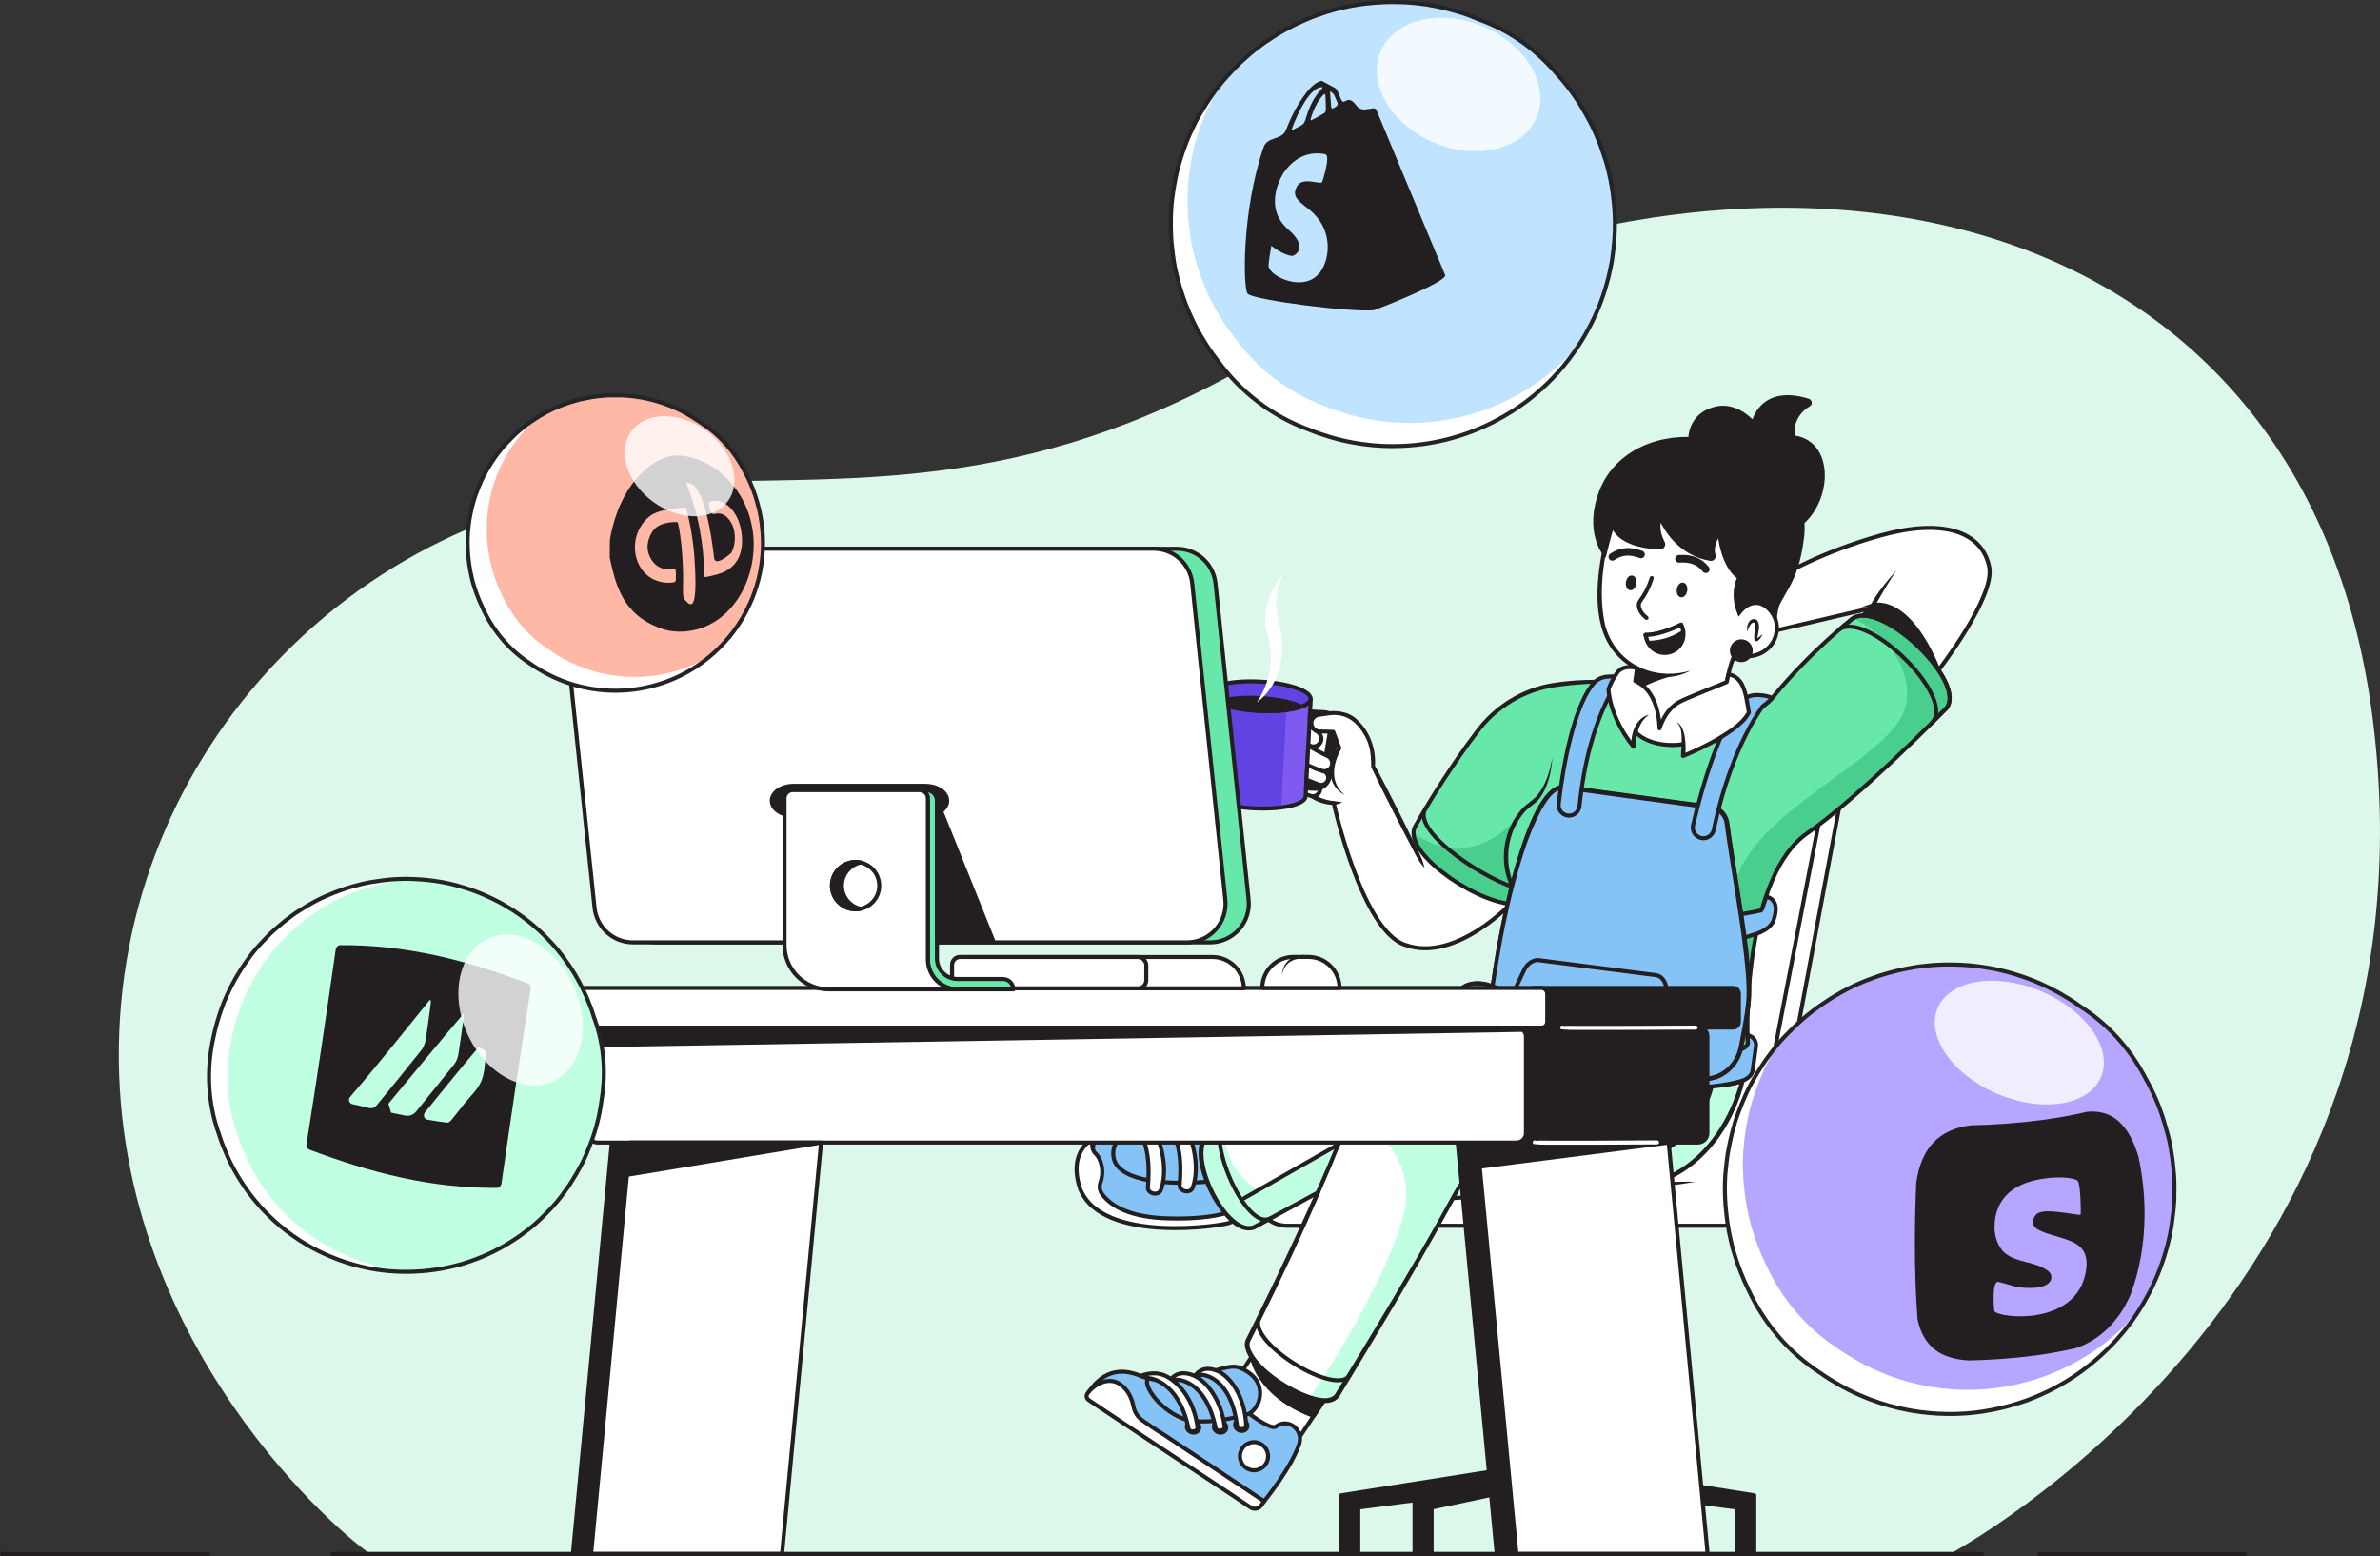 <?xml version="1.0" encoding="UTF-8"?>
<svg id="Layer_2" data-name="Layer 2" xmlns="http://www.w3.org/2000/svg" viewBox="0 0 1180.97 771.9">
  <rect x="0" y="0" width="1180.97" height="771.9" fill="#333333" stroke="none"/>
  <defs>
    <style>
      .cls-1, .cls-2, .cls-3, .cls-4, .cls-5, .cls-6, .cls-7, .cls-8, .cls-9, .cls-10, .cls-11, .cls-12, .cls-13, .cls-14 {
        stroke-width: 0px;
      }

      .cls-1, .cls-15, .cls-16, .cls-17, .cls-18 {
        fill: none;
      }

      .cls-19, .cls-20, .cls-21, .cls-22, .cls-23, .cls-24, .cls-25, .cls-26, .cls-16, .cls-17 {
        stroke: #231f20;
      }

      .cls-19, .cls-20, .cls-21, .cls-6 {
        fill: #231f20;
      }

      .cls-19, .cls-20, .cls-22, .cls-23, .cls-24, .cls-25, .cls-26, .cls-15, .cls-16, .cls-17 {
        stroke-linecap: round;
        stroke-linejoin: round;
      }

      .cls-19, .cls-21, .cls-22, .cls-24, .cls-26, .cls-15, .cls-16, .cls-18 {
        stroke-width: 2px;
      }

      .cls-20 {
        stroke-width: 2px;
      }

      .cls-21, .cls-18 {
        stroke-miterlimit: 10;
      }

      .cls-22, .cls-5 {
        fill: #85c2f6;
      }

      .cls-23 {
        stroke-width: 2px;
      }

      .cls-23, .cls-24, .cls-25, .cls-2, .cls-12 {
        fill: #fff;
      }

      .cls-25 {
        stroke-width: 2px;
      }

      .cls-26, .cls-14 {
        fill: #67e8aa;
      }

      .cls-2 {
        isolation: isolate;
        opacity: .8;
      }

      .cls-15 {
        stroke: #fff;
      }

      .cls-17 {
        stroke-width: 2px;
      }

      .cls-18 {
        stroke: #242326;
      }

      .cls-3 {
        fill: #6142e2;
      }

      .cls-4 {
        fill: #49ce8e;
      }

      .cls-7 {
        fill: #dcf8ea;
      }

      .cls-8 {
        fill: #c0e4ff;
      }

      .cls-9 {
        fill: #c0ffe1;
      }

      .cls-10 {
        fill: #b7a6ff;
      }

      .cls-11 {
        fill: #7f5af0;
      }

      .cls-13 {
        fill: #ffb7a6;
      }
    </style>
  </defs>
  <g id="E-Commerce">
    <g id="E-Commerce-2" data-name="E-Commerce">
      <g>
        <g id="BackGround">
          <path class="cls-7" d="m184.1,770.87c-2.3.25-123.41-93.09-125.13-244.46-1.74-153.57,120.14-280.1,273.57-286.84,88.41-3.88,173.43,7.44,290.49-60.32,245.68-142.21,520.72-86.59,554.3,177.08,36.22,284.44-209.9,414.57-209.9,414.57l-783.33-.03h0Z"/>
        </g>
        <g id="Business_Woman" data-name="Business Woman">
          <g>
            <g>
              <g>
                <rect class="cls-19" x="761.33" y="606.74" width="13.34" height="119.71"/>
                <path class="cls-19" d="m761.33,726.61h13.33l95.82,15.18v29.11h-8.49v-23.04l-27.9-3.64v26.68h-8.49v-23.04s-51.37-10.93-57.61-12.04c-6.25,1.11-57.61,12.04-57.61,12.04v23.04h-8.49v-26.68l-27.9,3.64v23.04h-8.49v-29.11l95.82-15.18h.01,0Z"/>
                <path class="cls-24" d="m919.28,364.88l-41.37,221.03c-.44,12.36-10.58,22.15-22.94,22.15h-216.25c-8.71,0-15.77-7.06-15.77-15.77h69.62c20.63,0,38.61-14.05,43.59-34.07l51.16-194.06c2.14-8.62,9.88-14.67,18.76-14.67l98.11-.24c8.55,0,15.39,7.09,15.09,15.63h0Z"/>
                <path class="cls-16" d="m879.29,358.05h14.77c8.55,0,15.39,7.09,15.09,15.63l-42.37,219.03"/>
              </g>
              <g>
                <line class="cls-1" x1="806.48" y1="589" x2="841.26" y2="586.23"/>
                <path class="cls-6" d="m806.4,588c11.58-1.22,23.2-1.94,34.86-1.77-8.62,1.55-17.29,2.47-26,3.2-2.9.24-5.8.45-8.7.57-1.26.04-1.42-1.83-.16-1.99h0Z"/>
              </g>
            </g>
            <g>
              <path class="cls-12" d="m637.69,365.81l1.1-2.69c.14-.34.46-.53.79-.54-.68-1.4-.8-3.03-.3-4.54.96-2.91,3.93-4.65,6.94-4.07l6.42,1.26h0c.47-.29,1.02-.5,1.61-.59l5.09-.73c4.33-.62,9.77.44,12.98,3.42,6.53,6.08,9.51,13.55,8.96,22.78l20.85,41.66.29.38,9.91-6.02c2.99,12.37,20.43,23.1,38.5,31.04,0,0-28.18,30.66-53.49,21.57-21.56-6.81-35.51-70.23-35.51-70.23l-.5-.25c-2.7-.17-6.33-.93-10.24-3.3h0c-.29-.04-.57-.09-.86-.19l-6.84-2.42c-4.6-1.62-7.18-6.57-5.77-11.24.07-.25.13-.38.13-.38h.02c-2.4-4.14.35-8.42.35-8.42l.04.03c-1.11-1.94-1.32-4.35-.43-6.52h-.04,0Z"/>
              <g>
                <path class="cls-6" d="m666.03,397.93c-3.56,2.25-8.21,1.18-11.9-.18-1.27-.5-2.46-1.19-3.59-1.93-.46-.3-.59-.92-.28-1.38.27-.41.8-.56,1.23-.36,2.25,1.12,4.56,2.13,7.01,2.74,2.52.66,4.9.64,7.53,1.13h0v-.02h0Z"/>
                <path class="cls-16" d="m702.4,422.14l9.91-6.02c2.99,12.37,20.43,23.1,38.5,31.04,0,0-28.18,30.66-53.49,21.57-21.56-6.81-35.51-70.23-35.51-70.23"/>
              </g>
              <g>
                <path class="cls-24" d="m637.7,380.72s-.05.14-.13.38c-1.41,4.67,1.17,9.62,5.77,11.24l6.84,2.42c1.95.69,4.09-.36,4.74-2.33h0c.58-1.77-.25-3.7-1.93-4.49l-15.3-7.22h0Z"/>
                <g>
                  <path class="cls-12" d="m652.63,355.23l-6.42-1.26c-3.01-.59-5.98,1.16-6.94,4.07h0c-.66,2.01-.23,4.22,1.15,5.84,1.77,2.08,4.89,4.73,10.03,6.38,1.97.63,4.1-.39,4.89-2.3h0c.77-1.87.01-4.01-1.75-5-2.07-1.17-4.57-2.83-5.53-4.47"/>
                  <path class="cls-6" d="m652.44,356.19c-2.16-.35-4.32-.74-6.46-1.12-1.77-.33-3.63.43-4.73,1.8-1.85,2.21-1.15,5.44.99,7.19,2.53,2.45,5.71,4.34,9.15,5.22,2.09.29,3.83-2.04,2.99-3.98-.37-.9-.88-1.31-1.8-1.86-.93-.63-1.83-1.32-2.64-2.12-.79-.81-1.56-1.74-1.88-2.84,1.64,1.47,3.56,2.34,5.47,3.36,1.04.45,2.31,1.48,2.74,2.68,1.57,3.34-1.41,7.46-5.08,7.05-2.88-.51-5.57-1.92-8.01-3.54-4.42-2.93-7.51-7.8-3.79-12.66,1.63-2.07,4.47-3.04,7.01-2.49,2.15.45,4.28.9,6.42,1.39.53.12.86.65.74,1.18-.12.51-.61.83-1.12.75h0Z"/>
                </g>
                <g>
                  <path class="cls-11" d="m599.5,344.07l-2.55,48.32c-.21,4,11.01,7.84,25.07,8.58,14.05.74,25.62-1.9,25.83-5.89l2.55-48.32-50.89-2.69h-.01Z"/>
                  <path class="cls-3" d="m596.94,392.4c-.21,4,11.01,7.84,25.07,8.58,5.03.27,9.74.1,13.73-.41l2.55-48.32-15.69-6.95-23.1-1.22-2.55,48.32h-.01Z"/>
                  <path class="cls-21" d="m652.37,391.32l-4.32-.23.19-3.6,4.32.23c1.8.1,3.39-1.18,3.69-2.96l3.98-23.74c.17-1.01-.09-2.01-.73-2.81s-1.56-1.27-2.58-1.32l-7.04-.37.19-3.6,7.04.37c2.03.11,3.93,1.08,5.2,2.67,1.27,1.59,1.81,3.65,1.47,5.66l-3.98,23.74c-.6,3.59-3.8,6.15-7.43,5.96Z"/>
                  <path class="cls-16" d="m599.5,344.07l-2.55,48.32c-.21,4,11.01,7.84,25.07,8.58,14.05.74,25.62-1.9,25.83-5.89l2.55-48.32-50.89-2.69h-.01Z"/>
                  <ellipse class="cls-3" cx="624.88" cy="345.37" rx="7.25" ry="25.48" transform="translate(247.07 951.19) rotate(-86.98)"/>
                  <path class="cls-21" d="m603.61,348.34c4.47,2.17,12.15,3.85,20.95,4.31,8.79.46,16.61-.39,21.29-2.08-4.47-2.17-12.15-3.85-20.95-4.31-8.79-.46-16.61.39-21.29,2.08Z"/>
                  <ellipse class="cls-17" cx="624.88" cy="345.37" rx="7.25" ry="25.48" transform="translate(247.07 951.19) rotate(-86.98)"/>
                </g>
                <g>
                  <path class="cls-12" d="m667.2,394.37c-12.3-8.58-2.63-23.28-2.63-23.28l-3.03-8.05-6.81-.18c-1.91-.05-3.54-1.4-3.94-3.28h0c-.5-2.34,1.09-4.61,3.46-4.95l5.09-.73c4.33-.62,9.77.44,12.98,3.42,6.53,6.08,9.51,13.55,8.96,22.78l25.55,50.45"/>
                  <path class="cls-6" d="m667.2,394.37c-9.04-4.72-8.74-16.28-3.45-23.82l-.1.88-3.03-8.05.89.63-3.96-.1c-.63-.01-2.39-.06-3-.08-5.22-.28-6.65-7.44-1.93-9.72.73-.37,1.61-.48,2.2-.56l3.92-.57c2.72-.44,5.58-.29,8.26.45,2.72.68,5.25,2.21,7.14,4.29,5.9,5.8,8.75,14.23,8.12,22.42l-.1-.5c2.24,4.15,4.41,8.33,6.58,12.51,3.22,6.25,9.59,18.96,12.66,25.29,2,4.27,4.5,8.29,5.43,13.1-3.33-3.6-5.08-7.99-7.34-12.13l-6.52-12.54c-3.8-7.5-9.04-17.88-12.57-25.37.04-5.3-.43-10.57-3.09-15.29-4.1-7.3-9.53-11.61-18.28-10.29l-3.92.57c-1.26.13-2.06.41-2.78,1.34-1.53,1.9-.09,4.99,2.35,5.04,1.75.06,5.12.13,6.91.18.41.01.76.27.89.63l3.03,8.05c.11.31.07.63-.1.89-4.16,7.56-5.62,16.65,1.82,22.74h-.03,0Z"/>
                </g>
                <g>
                  <path class="cls-24" d="m659.07,385.82c0,.36-.06.73-.18,1.1-.62,1.88-2.66,2.89-4.53,2.23l-6.08-2.37.38-7.3.04-.69,3.86,2.35s.03.01.04.02l4.01,1.29c.11.04.21.07.31.12,1.32.57,2.15,1.87,2.15,3.25h0Z"/>
                  <path class="cls-24" d="m661.02,378.63c0,.44-.07.89-.23,1.33-.6,1.66-2.19,2.66-3.87,2.61-.4-.02-.81-.1-1.21-.24-1.06-.38-2.1-.77-3.11-1.17-.01-.01-.02-.01-.04-.02-1.35-.53-2.65-1.08-3.9-1.66l.04-.69.47-8.94c2.95,1.87,6.16,3.58,9.55,5.17,1.44.67,2.3,2.1,2.3,3.61h0Z"/>
                </g>
              </g>
              <path class="cls-12" d="m640.34,280.38c-.41.67-17.18,16.01-11.37,34.62,5.81,18.6-5.3,33.36-5.3,33.36,0,0,17.69-10.96,11.05-39.13-5.07-20.8,5.62-28.84,5.62-28.84h0Z"/>
            </g>
            <g>
              <path class="cls-22" d="m542.73,565.3s18.31-9.73,61.06-4.34c22.13,3.75,12.99,36.4,12.99,36.4l-8.2,7.4-37.89,1.63-29.22-8.56-.26-14.16,1.51-18.36h.01Z"/>
              <path class="cls-24" d="m546.02,586.67c-.68,1.94-.34,4.08.88,5.73,4.56,6.16,14.29,11.58,33.06,12.01,26.37.75,36.92-5.3,36.83-7.05,0,0-2.81,7.62-6.57,9.19s-63.01,10.56-74.18-16.55c-6.76-19.89,7.43-25.86,6.7-24.69-.21.33-.37.7-.49,1.08-.69,2.15-.05,4.53,1.58,6.09.97.93,2.11,2.63,2.78,5.68.77,3.49.12,6.54-.58,8.53v-.02h-.01Z"/>
              <path class="cls-16" d="m563.57,560.2s-12.53,2.86-11.05,13.67c1.48,10.82,21.41,14.21,45.43,12.43,6.82-8.33,2.01-25.8,2.01-25.8"/>
              <path class="cls-24" d="m560.73,560.55s2.24-4.2,7.56-3.74,12.45,20.6,7.85,33.25c-.97,3.46-6.67,2.22-6.55-.91s2.15-19.12-5.09-29.06l-3.77.47h0Z"/>
              <path class="cls-24" d="m576.49,559.42s2.24-4.2,7.56-3.74,12.45,20.6,7.85,33.25c-.97,3.46-6.67,2.22-6.55-.91s2.15-19.12-5.09-29.06l-3.77.47h0Z"/>
            </g>
            <g>
              <g>
                <path class="cls-12" d="m961.92,332.43s26.13-36.15,25.13-51.32c-.99-15.17-23.98-23.83-53.73-15.53-29.74,8.3-49.12,19.9-49.12,19.9l-4.69,27.67,48.95-11.46-3.95,3.7,37.4,27.05h0Z"/>
                <path class="cls-12" d="m928.47,301.68s4.83-8.86,12.57-18.79"/>
                <path class="cls-21" d="m929.27,300.26s17.01-6.03,32.65,32.17c-4.48,6.09,0,0,0,0l-37.4-27.05,4.76-5.12h-.01Z"/>
              </g>
              <g>
                <path class="cls-16" d="m961.92,332.43s28.27-36.45,25.13-51.32c-3.8-18.03-23.98-23.83-53.73-15.53-29.74,8.3-49.12,19.9-49.12,19.9l-4.69,27.67,48.95-11.46-3.95,3.7,37.4,27.05h0Z"/>
                <path class="cls-6" d="m927.6,301.21c3.53-6.74,8.42-12.66,13.44-18.32l-3.06,4.77c-3.05,4.72-5.69,9.76-8.64,14.5-.64,1.05-2.28.16-1.74-.95h0Z"/>
              </g>
            </g>
            <g>
              <path class="cls-14" d="m967.38,345.17h0c-.04-.43-.11-.87-.19-1.32,0-.03-.01-.06-.02-.09-.09-.44-.19-.9-.32-1.36-.11-.39-.22-.78-.36-1.18h0c-.14-.41-.29-.82-.46-1.23-.02-.04-.04-.09-.05-.13-.16-.4-.34-.81-.53-1.22h0c-.12-.27-.25-.55-.39-.82-.31-.64-.65-1.29-1.02-1.94,0,0-.01-.02-.02-.03-.37-.65-.76-1.3-1.17-1.96-.16-.25-.33-.51-.49-.76-.07-.11-.14-.22-.21-.33h0c-.34-.51-.71-1.03-1.07-1.55-.41-.58-.84-1.15-1.28-1.73h0c-.67-.88-1.38-1.75-2.12-2.62-.06-.07-.13-.15-.19-.22-.74-.87-1.51-1.73-2.3-2.58-.66-.71-1.34-1.41-2.04-2.11-.83-.83-1.69-1.65-2.56-2.45-.07-.07-.14-.13-.21-.2-1.74-1.59-3.55-3.11-5.38-4.52-.08-.06-.15-.12-.23-.17-.92-.7-1.84-1.38-2.76-2.02-.77-.53-1.54-1.04-2.31-1.53-.32-.2-.64-.4-.97-.6-.06-.04-.12-.08-.19-.11h0c-.77-.46-1.53-.89-2.28-1.3-.76-.41-1.51-.78-2.25-1.13-.49-.23-.98-.44-1.47-.64-.12-.05-.24-.1-.37-.15-.97-.39-1.92-.72-2.85-.98-.11-.03-.23-.06-.34-.09-.46-.12-.92-.24-1.37-.33s-.88-.16-1.31-.21c-.11-.01-.21-.03-.32-.04-.43-.05-.85-.08-1.26-.09-.32,0-.63,0-.94.02-.07,0-.14.01-.21.02-.24.02-.47.04-.7.07-.07.01-.14.03-.21.04-.22.04-.45.08-.67.13-.07.02-.14.04-.2.06-.21.06-.42.12-.63.19-.02,0-.04.01-.06.02l-.04.02c-.69.25-1.33.57-1.92.99h0s-2.33,1.81-6.12,5.07h0c-7.44,6.39-20.53,18.38-32.92,33.42-4.84,5.88-11.92,9.47-19.53,9.83l-59.09-16.91s-15.07-1-31.07,1.63c-14.51,2.39-27.55,10.27-36.58,21.88-9.35,12.01-20.52,29.21-26.43,39.21v7.15c-1.18-2.69-1.31-5.14,0-7.15h-.03c-3.04,5.16-4.93,8.53-4.93,8.53-.19.3-.34.6-.48.92-.34.74-.54,1.52-.62,2.32h-.01s0-.01,0,0c0,.08-.02.16-.02.24v.11s0,.08-.01.12h0v.06c0,.23-.01.46,0,.7,0,.08.01.16.02.24v.04c0,.09.01.18.02.27,0,.08.01.16.02.24.01.11.04.23.05.34.02.14.04.27.07.41,0,.05.02.1.03.15,0,.03.01.06.02.09.01.06.03.13.04.19.03.15.07.29.11.44.03.09.05.19.08.28.03.1.06.2.09.3v.02s.03.09.04.14l.03.09c.05.13.1.27.15.4.04.1.08.2.12.3.04.09.08.19.12.28.03.07.06.13.08.2.02.05.04.1.06.15.05.12.1.24.16.35.04.09.09.19.14.28.05.1.1.2.15.3.05.09.09.18.14.27.01.02.02.05.04.07.03.05.05.1.08.15.04.07.07.13.11.2.05.09.1.18.16.28s.12.21.18.31c.05.09.11.18.16.28.04.07.09.14.13.21.04.06.07.12.11.17.01.02.03.05.04.07.06.1.13.2.19.29.05.08.11.17.17.25.08.11.15.23.23.34.09.13.18.27.28.4h0s.01.02.02.03c.06.08.12.16.18.24.07.1.15.2.22.3.07.1.15.2.22.3.13.17.27.34.4.51.04.05.08.11.12.16.04.06.09.11.13.17.01.02.03.04.04.06.23.29.47.58.72.86.03.04.07.07.1.11.04.04.08.09.12.13.03.04.07.08.1.12.07.08.14.15.21.23.09.1.17.2.26.29.08.09.17.19.26.28.15.16.29.32.44.48.04.04.08.09.12.13.02.02.04.04.05.06.08.09.17.17.25.26.18.19.36.37.55.56.09.09.19.18.28.28.08.08.16.15.24.23.07.07.14.14.22.21l.16.16c.11.11.23.22.35.33s.24.22.35.33c.09.08.17.16.26.24.05.05.11.1.16.15.1.09.19.17.29.26.16.14.32.29.48.43.09.08.19.16.28.24.1.09.21.18.31.27.06.05.12.1.18.15.12.1.24.2.36.3.07.06.14.12.22.18.11.1.23.19.35.29.11.09.21.18.32.27,0,0,.02.01.02.02.11.09.21.17.32.26.04.03.08.06.12.09.15.12.3.24.45.35.07.05.13.1.2.15.09.07.17.13.26.2.07.06.15.11.22.17.21.16.41.32.62.47.16.12.31.23.47.35.04.03.09.07.13.1.13.09.26.19.39.28.09.07.18.14.28.2.02.01.03.02.05.04.08.06.17.11.25.17.25.18.49.35.74.52.22.15.44.3.67.45.17.12.34.24.52.35.2.13.4.27.6.4.13.09.27.17.4.26.2.13.4.26.6.38.12.08.25.16.37.24.66.41,1.32.81,1.99,1.21,0,0,.01,0,.02.01.51.3,1.02.58,1.53.87.12.07.25.14.37.21.32.17.64.34.95.51.16.09.32.17.49.26h.02l.1.05c.1.05.19.1.29.15.43.22.87.44,1.3.65.18.09.36.18.54.26.43.21.86.4,1.29.6.18.08.35.16.53.23.04.02.09.04.13.06.39.17.79.34,1.18.5.17.07.33.13.5.2.44.18.89.35,1.33.52.14.05.27.1.41.15.47.17.93.34,1.39.49.06.02.12.04.18.06.23.08.47.15.7.22,4.51,1.8,8.9,3.02,12.79,3.4-1.24,10.49-3.7,29.21-7.58,50.08-1.54,11.14,72.7,24.93,107.47,23.97h.02c.67-.02,1.32-.04,1.96-.07h.06c.62-.03,1.23-.06,1.83-.1h.11c.57-.04,1.13-.08,1.67-.13.06,0,.11-.01.17-.02.52-.05,1.02-.1,1.51-.16.08,0,.15-.02.22-.03.46-.06.92-.12,1.35-.19.09-.01.17-.03.26-.04.41-.07.82-.13,1.2-.21.1-.02.2-.04.3-.06.36-.07.71-.15,1.05-.23.11-.03.22-.06.33-.09.31-.08.61-.16.89-.24.12-.04.23-.08.35-.11.26-.08.51-.17.75-.26.12-.05.23-.1.35-.15.21-.09.42-.17.61-.27.12-.06.22-.12.34-.19.16-.09.33-.18.48-.27.11-.07.21-.15.31-.23.12-.09.25-.18.36-.27.1-.09.18-.19.27-.28.08-.09.17-.17.24-.26.09-.12.15-.25.22-.37.04-.07.1-.15.13-.22.09-.21.15-.42.18-.64-.14-1.7-.26-4.57-.26-8.3,0-.83,0-1.7.01-2.61.01-.9.03-1.84.05-2.82.01-.5.03-1.02.04-1.54.02-.51.03-1.03.05-1.56.04-1.06.08-2.14.14-3.26.03-.56.06-1.13.09-1.7.06-1.15.14-2.32.22-3.52s.18-2.42.28-3.67c.1-1.24.22-2.51.34-3.79.13-1.28.26-2.58.41-3.9.14-1.24.3-2.49.46-3.76.1-.74.2-1.49.3-2.24.09-.67.19-1.35.3-2.03,3.47-23.08,11.04-48.35,26.87-59.34,2.78-1.91,5.77-4.14,8.9-6.59.45-.35.9-.71,1.35-1.07,1.81-1.44,3.65-2.95,5.53-4.51.47-.39.94-.78,1.41-1.18.94-.79,1.89-1.6,2.84-2.41s1.91-1.64,2.86-2.47c.96-.83,1.91-1.67,2.87-2.52,1.91-1.69,3.83-3.4,5.72-5.12,1.9-1.72,3.78-3.44,5.63-5.15,3.24-2.99,6.38-5.94,9.35-8.77,4.66-4.43,8.9-8.55,12.39-11.97.32-.31.63-.62.93-.92,5.49-5.4,8.91-8.89,8.91-8.89.25-.26.47-.53.67-.81.05-.07.1-.14.15-.21.18-.27.35-.55.49-.85,0-.02.02-.03.02-.04.15-.32.27-.65.37-.98l.06-.21c.09-.33.17-.67.22-1.01v-.04c.05-.38.08-.76.09-1.16v-.16c0-.39-.01-.79-.05-1.2v-.08h.01Z"/>
              <path class="cls-4" d="m966.49,341.21c-.29-.85-.64-1.72-1.04-2.6-.12-.27-.25-.55-.39-.82-.63-1.29-1.37-2.6-2.21-3.93-.23-.36-.47-.73-.71-1.09-.34-.52-.71-1.03-1.08-1.55-.41-.58-.84-1.16-1.28-1.74-1.41-1.83-2.96-3.65-4.61-5.43-.66-.71-1.34-1.41-2.04-2.11-3.47-3.47-7.29-6.7-11.13-9.36-.77-.53-1.54-1.04-2.31-1.53-.38-.24-.77-.48-1.15-.71-.77-.46-1.53-.89-2.28-1.3s-1.51-.78-2.25-1.13c-2.23-1.03-4.38-1.79-6.39-2.19-1-.2-1.97-.32-2.89-.33-1.31-.03-2.53.14-3.63.53l-1.96,1.01c2-1.02,31.16,16.28,26.71,42.32-4.45,26.04-73,50.2-84.57,87.53-7.91,25.51-11.83,64.01-13.51,85.83,11.38-.12,19.11-1.66,19.6-5.15-1.02-12.09-.49-83.34,29.32-104.04,25.41-17.46,68.69-61.56,68.69-61.56,2.24-2.3,2.56-5.63,1.5-9.46-.11-.39-.22-.79-.36-1.19h-.03,0Z"/>
              <path class="cls-16" d="m958.68,358.5c3.66-4.05,6.67-6.64,6.67-6.64,12.15-12.5-32.13-55.07-46.22-44.92,0,0-2.44,2.17-6.13,5.07,14.27-8.72,57.73,33.99,45.68,46.49h0Z"/>
              <path class="cls-16" d="m750.91,439.68s-2.62,26.93-8.55,58.91c-2,14.42,122.99,33.28,124.99,18.86-1.02-12.09-.49-83.34,29.32-104.04,25.41-17.46,68.69-61.56,68.69-61.56,12.15-12.5-32.13-55.07-46.22-44.92,0,0-20.34,15.78-39.04,38.49-4.84,5.88-11.92,9.47-19.53,9.83h0"/>
              <path class="cls-6" d="m846.67,443.81c-9.23,12.83-27.63,15.04-41.91,10.76,2.74.11,5.72.43,8.46.39,11.94.26,24.53-2.74,33.44-11.14h.01,0Z"/>
              <path class="cls-22" d="m867.35,517.45c-2,14.42-126.99-4.44-124.99-18.86l.62-2.23h0c-3.18-.44-4.78,2.25-5.22,5.42l-1.55,11.18c-2.7,19.49,130.75,37.69,133.45,18.2l1.67-12.09c.37-2.67-1.5-5.14-4.17-5.51h0l.19,3.89h0Z"/>
              <path class="cls-24" d="m765.1,514.04l17,4.15-1.5,10.87-17-4.15,1.5-10.87m.63-5.99c-3.14-.43-6.1,1.75-6.54,4.96l-1.56,11.24c-.41,2.95,1.48,5.74,4.38,6.44l17.36,4.24c.2.05.39.09.59.11,3.14.43,6.1-1.75,6.55-4.96l1.56-11.24c.41-2.95-1.48-5.74-4.38-6.44l-17.36-4.24c-.2-.05-.39-.09-.59-.11h-.01Z"/>
              <path class="cls-24" d="m769.29,522.93l-6.39-1.42c-1.21-.27-1.97-1.46-1.7-2.67h0c.27-1.21,1.46-1.96,2.67-1.7l6.39,1.42c1.21.27,1.97,1.46,1.7,2.67h0c-.27,1.21-1.46,1.96-2.67,1.7Z"/>
              <path class="cls-6" d="m801.47,338.34c-5.07,1.27-10.1.52-15.21,1.02-5.04.3-10.07.81-15.06,1.59-14.87,2.26-28.6,10.58-37.52,22.72-3.08,4.02-6.04,8.14-8.93,12.32-5.77,8.35-11.32,16.87-16.5,25.58-.28.48-.9.64-1.37.35-.47-.28-.63-.9-.35-1.37,5.23-8.77,10.79-17.31,16.58-25.71,2.9-4.19,5.88-8.34,8.99-12.39,9.21-12.49,23.35-21.34,38.76-23.65,5.07-.81,10.18-1.28,15.3-1.46,5.13.01,10.33-.81,15.3,1h.01Z"/>
              <g>
                <path class="cls-4" d="m751.63,406.36s-11.14,16.97-1.24,32.49c5.82,2.33-.42,3.56-.44,3.85l.85,5.59-7.82-1.77-.14-.1c-16.52-2.28-42.08-20.94-41.56-33.1.01-.16.03-.32.04-.48h0c18.49,16.68,42.68,4.39,50.31-6.47h0Z"/>
                <path class="cls-14" d="m743.26,446.48c.31-3.26,2.06-7.18,2.17-9.21-18.9-6.65-44.8-25.84-38.04-36.21h-.03c-3.04,5.16-4.93,8.53-4.93,8.53-7.44,11.7,22.53,34.66,40.82,36.89h.01Z"/>
                <path class="cls-4" d="m717.69,420.46c7.62,7.7,18.23,13.55,28.23,17.08l-2.76,8.9c-4.79-.6-10.37-2.6-15.87-5.46h-.02c-.4-.21-.8-.42-1.2-.64,0,0-.02,0-.02-.01-2.84-1.54-5.64-3.3-8.28-5.19-.02-.01-.03-.02-.05-.04-.35-.25-.69-.5-1.03-.76-.06-.05-.13-.1-.19-.15-.29-.22-.58-.44-.87-.66-.09-.07-.18-.14-.28-.22-.26-.2-.51-.4-.76-.6-.11-.09-.21-.17-.32-.26-.23-.19-.47-.38-.7-.57-.12-.1-.23-.19-.35-.29-.22-.18-.43-.37-.65-.55-.12-.1-.24-.2-.35-.31-.21-.18-.41-.36-.61-.55-.12-.11-.24-.21-.35-.32-.2-.18-.39-.36-.58-.54-.12-.11-.23-.22-.35-.33-.19-.18-.38-.36-.56-.55l-.33-.33c-.19-.19-.37-.37-.55-.56-.1-.11-.21-.21-.31-.32-.19-.2-.37-.4-.56-.6-.09-.09-.18-.19-.26-.28-.23-.26-.46-.51-.68-.77-.03-.04-.07-.07-.1-.11-.25-.29-.49-.58-.73-.88-.09-.11-.17-.21-.25-.32-.15-.19-.3-.37-.44-.56-.1-.13-.19-.25-.28-.38-.12-.17-.25-.33-.37-.5-.1-.13-.19-.27-.28-.4-.11-.16-.22-.32-.32-.47-.09-.14-.18-.28-.27-.41-.1-.15-.19-.3-.29-.46-.08-.14-.17-.28-.25-.42-.09-.15-.17-.3-.26-.45-.08-.14-.15-.28-.22-.42-.08-.15-.15-.3-.23-.44-.07-.14-.14-.28-.2-.42-.07-.15-.13-.29-.2-.44-.06-.14-.12-.27-.17-.41-.06-.15-.11-.29-.17-.44-.05-.13-.1-.27-.15-.4-.05-.15-.09-.29-.14-.44-.04-.13-.08-.26-.12-.39-.04-.15-.07-.29-.11-.44-.03-.12-.06-.25-.09-.37-.03-.15-.05-.31-.08-.46-.02-.11-.04-.23-.05-.34-.02-.18-.03-.36-.05-.54,0-.08-.02-.16-.02-.24-.01-.26-.01-.51,0-.76.01-.16.03-.31.04-.47h0c4.68,4.21,12.15,6.94,16.37,7.63l.04.03h0Z"/>
                <path class="cls-16" d="m749.93,448.51c.31-3.26.75-6.42.87-8.44-18.9-6.65-50.16-28.63-43.4-39.01h-.03c-3.04,5.16-4.93,8.53-4.93,8.53-7.44,11.7,26.95,36.89,47.5,38.92h0Z"/>
              </g>
              <g>
                <path class="cls-14" d="m770.33,375.56s-1.43,16.84-10.19,22.75c-12.62,8.5-21.37,35.34.38,54.12"/>
                <path class="cls-6" d="m770.33,375.56c-.55,7.36-2.07,14.94-6.74,20.96-2.45,2.8-5.73,4.23-7.98,7.41-8.97,11.15-9.71,27.99-1.62,39.82,1.97,2.98,4.27,5.7,6.52,8.68-3.28-1.8-5.97-4.54-8.08-7.62-8.99-12.39-8.03-30.4,1.59-42.16,2.17-3.02,5.57-4.84,8.13-7.4,4.86-5.23,6.96-12.71,8.18-19.68h0Z"/>
              </g>
            </g>
            <g>
              <path class="cls-22" d="m880.06,456.49c-1.28,3.62-5.56,5.82-9.61,7.11-18.46,6.47-45.1,4.92-70.3-.74-4.2-.94-6.51-5.48-4.78-9.42h0c1.32-3.01,4.6-4.64,7.79-3.9,25.22,5.83,48.95,7.09,70.63,2.11.37-.44.58-.7.58-.7l2.06-6.11s7.46.75,3.61,11.63l.02.02h0Z"/>
              <path class="cls-16" d="m839.62,525.91s-88.53-33.99-102.1-37.57c-11.93-2.53-14.78,5.24-14.69,5.22,2.62-.8,64.78,22.06,96.77,36.19,11.51,4.41,20.06,5.73,26.34,5.52,8.74-.29,16.07-6.72,17.82-15.28,2.28-11.15,3.86-20.5,4.05-25.9.7-19.04-8.77-68.19-10.9-85.73-.46-3.82-3.26-6.93-7.01-7.8l-73.61-10.03c-13.37-1.91-27.97,44.55-35.62,98.57"/>
              <g>
                <path class="cls-5" d="m839.62,525.91s-88.53-33.99-102.1-37.57c-11.93-2.53-14.78,5.24-14.69,5.22,2.62-.8,64.78,22.06,96.77,36.19,11.51,4.41,20.06,5.73,26.34,5.52,8.74-.29,16.07-6.72,17.82-15.28,2.28-11.15,3.86-20.5,4.05-25.9.7-19.04-8.77-68.19-10.9-85.73-.46-3.82-3.26-6.93-7.01-7.8l-73.61-10.03c-13.37-1.91-27.97,44.55-35.62,98.57"/>
                <path class="cls-6" d="m839.62,525.91c-8.37-1.76-16.11-5.17-24.03-8.09l-23.71-8.93c-15.82-5.89-31.65-11.84-47.59-17.31-4.03-1.28-7.91-2.91-11.91-2.68-3.47.1-7.03,1.68-8.52,4.9-.01.03,0,.02,0-.01-.71-2.18-1.87-.86-1.2-1.25.62-.09.98.03,1.31.07,2.22.46,4.18,1.11,6.23,1.74,22.09,7.27,43.8,15.64,65.42,24.2,11.82,4.39,23.08,10.49,35.27,13.68,7.73,1.76,16.66,3.73,23.74-.79,4.24-2.67,7.18-7.13,8.11-12.05.38-1.9,1.44-7.31,1.8-9.31.9-5.17,1.82-10.33,2.12-15.54.21-7.33-.57-14.64-1.39-21.92-2.28-20.15-6.81-44.07-9.53-64.21-.25-3.21-3.32-6.19-5.99-6.7l-45.29-6.17c-4.1-.57-24.64-3.4-28.3-3.91-5.22-.36-8.81,6.04-11.22,9.99-7.17,13.28-11.18,28.18-14.85,42.79-3.57,14.77-6.29,29.75-8.46,44.81-.16,1.2-2.04.99-1.87-.27,3.25-22.66,7.5-45.27,14.47-67.12,3.06-8.75,10.86-33.55,22.25-32.44,17.69,2.36,55.65,7.52,73.71,10,4.91,1.15,7.86,5.37,8.11,10.29.54,4.16,1.2,8.33,1.85,12.5,3.09,20.96,7.73,45,8.77,66.04.58,9.53-1.61,19.19-3.33,28.5l-.63,3.11c-1.41,7.72-7.56,14.38-15.28,16.05-6.41,1.25-13.09-.03-19.31-1.53-4.14-1.09-8.22-2.39-12.16-4.05-23.24-10.08-46.89-19.13-70.69-27.78-8-2.76-16.22-6.01-24.34-7.96.61-.4-.66.96-1.33-1.31.1-.29.19-.52.32-.77,3.16-5.89,10.94-6.66,16.71-4.85,18.17,5.79,35.89,12.75,53.74,19.33l23.71,8.96c7.87,3.08,15.92,5.68,23.32,9.97h0l-.03.02h0Z"/>
              </g>
              <path class="cls-22" d="m824.9,520.36l1.95-28.29c.32-4.02-1.65-7.45-4.76-8.28l-57.55-7.36c-3.11-.83-6.53,1.16-8.26,4.8l-5.5,11.62c14.15,5.25,50.46,18.72,74.11,27.51h.01Z"/>
              <g>
                <path class="cls-22" d="m798.28,335.62c-3.84.17-6.43,1.52-8.84,5.01-8.14,11.1-13.57,36.76-16.02,58.19-.34,2.96,1.86,5.6,4.83,5.78h0c2.78.17,5.19-1.87,5.49-4.64,2.27-21.59,7.27-41.82,17.1-58.95.53-.22.84-.35.84-.35l6.87-.55s1.27-5.01-10.27-4.5h0Z"/>
                <path class="cls-22" d="m872.59,344.8c-3.84-.2-6.54.91-9.28,4.16-9,10.12-18.44,39.51-23.21,60.42-.75,3.28,1.74,6.41,5.1,6.43h0c2.51.02,4.68-1.74,5.19-4.2,4.42-21.37,12.71-44.9,24.23-61.2,0,0,2.28-1.56,4.83-4.13-1.45-.75-3.63-1.33-6.87-1.49h.01Z"/>
              </g>
            </g>
            <g>
              <g>
                <g>
                  <path class="cls-12" d="m812.3,331.49l-1.82,12c-.31.51-.65,1.01-.89,1.55-13.08,29,40.38,33.11,45.28,7.94,0,0,1.74-21.72,6.49-28.94,1.63.81,3.44,1.32,5.37,1.45,7.34.48,13.97-5.02,14.85-12.32.96-7.96-4.9-15.05-12.82-15.69l5.08-34.42-31.4-16.26-27.26-15.85-11.34,18.12-2.9,5.8s-10.81,29.23-5.91,53.71c3.88,19.35,23.92,31.31,42.47,24.59.44-.16.88-.33,1.3-.5"/>
                  <path class="cls-6" d="m813.29,331.64l-1.82,12c-.12.54-.75,1.26-.95,1.77-6.01,12.73,2.36,21.45,15.1,22.92,11.21,1.42,25.82-3.18,28.27-15.54.36-4.42,1.11-10.01,1.99-14.78.32-1.89,3.26-16.19,5.91-14.87,7.06,3.75,16.39-.5,18.41-8.18,2.3-7.64-3.55-16.01-11.52-16.48-.58-.04-1-.57-.91-1.14l5.08-34.42.53,1.03c-1.8-1.02-32.85-16.86-33.38-17.42-6.59-3.84-18.63-10.83-25.32-14.73l1.35-.33c.06-.03-11.54,18.4-11.29,18.04l-2.89,5.8c-5.51,16.69-9.26,36.38-5.51,54.21,4.76,19.23,23.81,28.72,42.48,23.14-4.08,2.32-8.92,3.39-13.69,3.19-9.6-.41-18.79-5.38-24.66-12.95-11.27-14.42-8.07-38.15-4.37-54.86,1.1-4.6,2.34-9.14,3.96-13.62l2.9-5.79s.03-.06.05-.08l11.34-18.12c.29-.46.89-.6,1.35-.33l14.45,8.4c2.48,1.42,8.46,4.94,10.83,6.3.43.63,31.61,16.34,33.34,17.39.39.2.59.62.53,1.03l-5.08,34.42-.91-1.14c9.22.57,15.93,10.15,13.29,19.01-2.39,8.9-13.02,13.72-21.22,9.43l1.28-.34c-2.44,4.05-3.4,9.13-4.35,13.79-.91,4.88-1.54,9.85-2,14.8-1.14,6.46-6.09,11.7-11.92,14.34-17.07,8.27-46.1-.46-34.92-23.54l.61-1-.13.37,1.82-12c.23-1.31,2.15-.99,1.98.3h0v-.02h-.01Z"/>
                </g>
                <path class="cls-6" d="m837.5,333.16s-24.73,5.88-26.24,11.33c1.17-11.94,1.04-13,1.04-13,7.96,4.27,16.41,4.4,25.2,1.67Z"/>
                <g>
                  <path class="cls-12" d="m866.97,313.39s.45-5.64,3.45-5.4c2.99.24.16,8.79.97,9.37s3.24-2.84,3.24-2.84"/>
                  <path class="cls-6" d="m866.97,313.39c-.17-1.95-.06-3.96,1.45-5.53.93-.93,2.81-1.1,3.66.07,1.59,2.61.27,5.97-.06,8.59-.03.18-.04.41-.05.46-.07-.13-.25-.27-.36-.24.96-.24,2.09-1.51,3.01-2.22-.65,1.35-1.2,2.67-2.62,3.49-.22.08-.47.14-.75.04-.67-.13-.81-1.11-.8-1.6-.09-2.51.81-5.23.11-7.39-.11-.18-.13-.18-.38-.19-.27-.03-.51.05-.79.2-1.25.9-1.87,2.82-2.42,4.32h0Z"/>
                </g>
                <g>
                  <g>
                    <ellipse class="cls-20" cx="809.38" cy="289.15" rx="2.69" ry="1.63" transform="translate(398.62 1044.12) rotate(-81.11)"/>
                    <ellipse class="cls-20" cx="834.64" cy="292.65" rx="2.69" ry="1.63" transform="translate(416.52 1072.04) rotate(-81.11)"/>
                  </g>
                  <path class="cls-24" d="m817.02,306.49s-4.51-3.14-3.73-7.23c.47-1.64,3.47-3.86,6.32-12.49"/>
                  <g>
                    <path class="cls-6" d="m846.16,284.25c.5.07,1.04-.06,1.46-.4.81-.66.93-1.85.27-2.66-3.65-4.48-8.24-6.29-14.88-5.86-1.04.07-1.83.97-1.76,2.01s.97,1.83,2.01,1.76c5.44-.35,8.83.95,11.71,4.48.31.38.74.61,1.19.68h0Z"/>
                    <path class="cls-6" d="m799.8,278.13c-.5-.07-.98-.35-1.29-.8-.59-.86-.37-2.04.49-2.63,4.77-3.27,9.68-3.71,15.93-1.43.98.36,1.48,1.44,1.12,2.42s-1.44,1.49-2.42,1.12c-5.12-1.87-8.74-1.58-12.5,1-.41.28-.88.38-1.34.31h.01Z"/>
                  </g>
                  <path class="cls-19" d="m834.19,309.86s-10.08,5.24-17.68,5.1l.68,2.3c1.44,4.9,6.57,7.71,11.48,6.29h0c5.18-1.5,7.99-7.1,6.1-12.15l-.57-1.54h-.01,0Z"/>
                  <path class="cls-24" d="m834.76,311.4c.25.68.42,1.36.51,2.05-.03.03-6.52,5.26-17.43,5.43-.26-.51-.48-1.05-.65-1.62l-.68-2.3c7.6.15,17.68-5.1,17.68-5.1l.57,1.54h0Z"/>
                </g>
                <circle class="cls-19" cx="864.05" cy="322.81" r="4.67"/>
                <path class="cls-12" d="m831.49,358.12c5.43,1.73,4.91,17.12,4.91,17.12,0,0,26.05-11.01,31.4-21.76-.97-6.41-1.91-11.93-4.29-15.33-1.38-1.97-3.52-3.25-5.9-3.58h0l-.78,3.79s-16.16,6.6-20.81,8.52c-4.65,1.92-9.61,5.46-12.56,14.47,0,0,.21-18.32-12.04-23.51l.88-6.35s-6.57-2.23-9.78,2.2c-3.21,4.43-4.41,8.4-4.41,8.4,0,0,.54,13.72,12.4,28.35,0-13.48,7.75-15.82,7.75-15.82"/>
                <path class="cls-6" d="m831.49,358.12c5.21,1.46,5.29,12.68,4.6,17.06l-1.36-1.05c6.06-2.49,12.04-5.36,17.7-8.66,5.35-3.28,11.37-6.92,14.47-12.44l-.09.59c-.34-2.22-.68-4.43-1.12-6.6-.95-4.76-2.64-10.77-8.21-11.47.5-.35-1.12.78,1.11-.79h0v.06l-.09.41-.68,3.31c-.07.34-.31.6-.6.72-3.56,1.61-21.23,8.32-24.17,10.25-4.35,2.74-7.04,7.27-8.63,12.13-.34,1.06-1.97.79-1.95-.32-.25-8.51-2.93-18.86-11.43-22.58-.42-.18-.66-.62-.6-1.06l.88-6.35.67,1.08c-3.1-.98-7.28-.73-9.03,2.37-1.6,2.31-3,4.94-3.89,7.57l.04-.33c1,10.18,5.85,19.83,12.17,27.76l-1.77.63c-.23-3.23.26-6.56,1.63-9.53,1.34-2.9,3.87-5.72,7.12-6.28-5.24,3.47-6.34,9.94-6.75,15.82.05.93-1.24,1.38-1.77.63-3.32-4.16-6.18-8.67-8.37-13.52-2.16-4.93-3.79-9.98-4.25-15.42.68-2.69,2.07-5.04,3.48-7.38.33-.53.74-1.09,1.1-1.61,1.25-1.81,3.42-2.9,5.49-3.12,1.87-.22,3.64-.01,5.44.53.46.14.74.59.67,1.05-.02.01-.87,6.37-.88,6.39l-.6-1.06c9.3,4.04,12.41,15.09,12.65,24.44l-1.95-.32c1.66-5.16,4.72-10.24,9.45-13.19,3.17-2.1,20.76-8.72,24.49-10.42l-.6.72c.06-.21.74-3.65.78-3.78,2.23-1.58.62-.44,1.12-.79,3.58.43,6.59,3.11,7.9,6.38,1.85,4.3,2.4,8.86,3.13,13.39.03.21,0,.41-.1.58-1.68,3.21-4.27,5.54-6.89,7.65-5.3,4.16-11.19,7.36-17.2,10.32-3,1.46-6.03,2.83-9.14,4.09-.51.21-1.09-.04-1.29-.55-.07-.17-.09-.33-.06-.5l.24-4.46c.05-3.64.84-10.31-2.86-12.37h0v.02h0Z"/>
              </g>
              <path class="cls-21" d="m796.22,274.63s-9.28-11.27-1.67-30.87c7.61-19.6,29.51-28.63,50.8-25.36s53.36,20.21,48.67,49.35c-2.86,22.22-10.61,25.88-13.97,37.16-4.67-6.97-11.26-8.2-17.08-.96-3.96-10.12.13-17.54.13-17.54,0,0-7.91-4.02-9.9-22.32-3.76,5.41-3.6,9.22-2.92,11.36.31.98-.49,1.94-1.5,1.78-5.34-.84-17.73-4.54-25.03-20.87-1.9,5.34-.14,10.12,1.36,12.83.6,1.08-.22,2.39-1.45,2.35-6.31-.21-20.58-1.77-23.5-11.49-1.69,5.51-3.94,14.58-3.94,14.58h0Z"/>
              <path class="cls-21" d="m838.94,221.08s-2.75-14.18,11.92-18.27c10.84-3.02,19.19,7.15,19.19,7.15,0,0,3.5-18.55,27.19-11.2.9.28,1.03,1.5.21,1.97-6.84,3.89-9.36,12.01-7.14,16.31,20.34,2.82,17.63,35.67-.77,45.37-29.27-17.86-50.59-41.33-50.59-41.33h0Z"/>
            </g>
            <g>
              <polygon class="cls-24" points="624.43 667.99 604.25 698.38 618.66 716.44 641.7 717.66 661.59 687.7 624.43 667.99"/>
              <path class="cls-19" d="m621.17,672.89s2.31,18.91,30.67,29.5l5.04-7.59-35.71-21.92h0Z"/>
              <g>
                <path class="cls-22" d="m644.65,716.41c1.7-5.09-2.1-10.57-7.45-10.28-1.4.07-2.83.53-4.17,1.61-2.79,1.53-13.09-6.43-13.09-6.43,0,0,.07-.05.21-.14,6.18-4.4,6.93-13.47,1.4-18.67-1.64-1.54-3.64-2.87-6.16-3.9-8.68-3.95-28.31,12.44-50.17,3.66-6.89-2.69-16.78-4.03-25.13,8.54,64.71,43.02,87.2,53.94,87.2,53.94,0,0,13.42-16.52,17.36-28.33h0Z"/>
                <path class="cls-16" d="m619.94,701.31s-21.71,6.95-33.52,2.18c-11.8-4.77-20.11-17.5-16.42-19.84"/>
                <path class="cls-24" d="m555.63,686.56c4.45,2.96,6.15,7.77,6.8,11.15.53,2.76,2.07,5.21,4.35,6.85,2.66,1.92,6.51,4.57,11.02,7.32l49.5,32.86c-.56.77-1.09,1.51-1.56,2.15-1.21,1.67-3.54,2.06-5.23.88-6.08-4.25-55.79-36.74-80.35-53.29-1.05-.73-1.3-2.19-.55-3.22,3.03-4.17,10.07-8.65,16.03-4.7h-.01Z"/>
                <circle class="cls-24" cx="622.24" cy="722.39" r="6.99"/>
                <g>
                  <ellipse class="cls-25" cx="605.4" cy="707.93" rx="2.75" ry="3.13" transform="translate(-264.83 1040.16) rotate(-70.36)"/>
                  <path class="cls-24" d="m607.65,707.58c-1.88-14.21-9.81-23.54-16.54-25.69-7.94-2.53-10.3,3.02-10.67,3l3.65-.45c.63.05,13.93.21,18.97,23.34.12,2.74,4.71,2.54,4.59-.2h0Z"/>
                  <ellipse class="cls-23" cx="615.91" cy="707.05" rx="2.75" ry="3.13" transform="translate(-281.86 977.74) rotate(-65.72)"/>
                  <path class="cls-24" d="m618.36,706.98c-.73-14.31-7.87-24.26-14.41-26.94-7.71-3.16-10.51,2.18-10.88,2.13l3.67-.15c.63.1,13.87,1.33,17.03,24.8-.1,2.74,4.49,2.91,4.59.17h0Z"/>
                  <ellipse class="cls-25" cx="592" cy="707.9" rx="2.75" ry="3.13" transform="translate(-273.69 1027.53) rotate(-70.36)"/>
                  <path class="cls-24" d="m594.22,707.94c-1.88-14.21-10.01-23-16.54-25.69-5.79-2.37-11.31.28-11.68.25l4.01,1.15c.63.05,14.58,1.36,19.63,24.49.12,2.74,4.71,2.54,4.59-.2h-.01Z"/>
                </g>
              </g>
            </g>
            <g>
              <path class="cls-12" d="m822.04,540.46l5.82-1.77s-62.91-44.83-111.76-45.91c-32.22-.71-115.53,69.01-115.53,69.01-14.46,8.65,8.47,53.13,21.76,46.96l31.64-17.22c-16.73,38.09-34.32,72.62-34.32,72.62-7.25,11.36,36.63,39.37,43.88,28.01,1.96-3.21,3.88-6.35,5.75-9.43.27-.33.5-.7.68-1.11h0c20.51-33.69,36.23-60.36,51.22-87.73l.47.42,78.13-5.23c52.77,2.68,64.32-50.39,64.32-50.39l-42.09,1.77h.03Z"/>
              <path class="cls-9" d="m827.86,538.7s-12.35-8.8-30.34-18.69c.05.07,20.39,31.12-5.37,52.57-11.63,4.92-113.03-20.88-113.03-20.88l121.44,37.42c52.12,2.14,63.57-50.41,63.57-50.41l-42.09,1.77,5.82-1.77h0Z"/>
              <path class="cls-9" d="m622.34,608.76l30.58-16.64,11.15-24.36-39.83,22.69c-22.27-14.92-15.34-35.18-15.34-35.18l-.22-.06c-5.09,4.07-8.09,6.58-8.09,6.58-14.46,8.65,8.47,53.13,21.76,46.96h-.01Z"/>
              <path class="cls-9" d="m670.58,553.64s35.71,15.13,25.27,51.39c-9.81,34.09-42.01,82.71-45.84,88.41,6.18,2,11.42,2.04,13.53-1.28,1.96-3.21,3.88-6.35,5.75-9.43.27-.33.5-.7.68-1.11h0c20.51-33.69,36.23-60.36,51.22-87.73l.47.42,78.13-5.23-126.73-38.99-2.49,3.55h0Z"/>
              <g>
                <line class="cls-16" x1="799.8" y1="589.08" x2="721.67" y2="594.31"/>
                <path class="cls-6" d="m727.28,582.67c-1.82,6.54-7.12,14.94-10.31,20.97-14.84,26.83-31.27,54.28-47.19,80.58-.97,1.56-3.61,5.96-4.55,7.49-2.55,5.48-9.59,4.72-14.37,3.27-10.39-2.84-32.67-16.31-33.19-28.07-.07-.98.55-2.85.93-3.29,14.09-28.02,27.52-56.41,39.94-85.21,4.09-9.62,8.04-19.3,11.75-29.08.18-.47.7-.71,1.17-.53s.7.7.53,1.17c-3.66,9.83-7.55,19.56-11.59,29.23-8.15,19.3-16.77,38.4-25.84,57.29-4.53,9.45-9.12,18.85-13.84,28.21-.86,1.29-.84,2.98-.21,4.67,4.44,10.24,20.54,20.1,31.01,23.25,3.89,1.1,9.69,2.25,11.66-2.18.92-1.53,3.6-5.86,4.57-7.45,16.01-26.24,32.5-53.57,47.43-80.34,3.38-5.84,7.66-14.84,12.09-19.98h.01Z"/>
                <path class="cls-16" d="m669.98,681.62c-5.36,12.37-50.66-15.11-45.31-27.47"/>
                <path class="cls-16" d="m629.79,604.62c-12.36,5.38-33.25-43.98-20.9-49.35"/>
                <path class="cls-6" d="m827.86,538.7c-27.55-16.46-55.63-33.14-86.97-41.16-5.18-1.32-10.43-2.34-15.71-2.99-5.23-.56-10.53-1.13-15.71.05-10.36,2.3-20.05,7.27-29.34,12.35-28,15.9-53.86,35.46-78.79,55.77-12.91,7.32,6.99,48.9,20.14,45.25,1.4-.63,3.85-2.05,5.27-2.8,3.27-1.8,23.01-12.44,26.76-14.49,1.16-.62,2.1,1.12.96,1.76-5.72,3.12-23.96,13.1-29.43,16.09-.68.32-1.96,1.16-2.81,1.45-8.3,2.62-15.94-7.98-19.68-14.01-5.36-8.88-13.02-28.07-2.73-35.06,24.02-19.46,87.99-70.4,117.49-69.16,34.94,1.38,83.11,25.63,110.55,46.97h0v-.02h0Z"/>
                <path class="cls-6" d="m661.11,547.23c7.13.12,14.82,2.71,21.72,4.43,30.86,8.4,61.26,18.44,91.71,28.14l14.04,4.53c4.04,1.2,9.77,3.54,13.99,3.69,9.6.39,19.36-1.88,27.85-6.37,17.19-9.21,28.24-27.26,33.15-45.71l1.39,1.24c-7.72,2.23-15.57,3.01-23.52,3.38-7.89.26-15.81-.29-23.52-1.95,1.98-.03,3.93.06,5.89.09,9.72.13,19.52.17,29.16-1.19,3.82-.55,7.71-1.26,11.31-2.36.76-.29,1.61.45,1.39,1.24-1.18,4.93-2.89,9.57-4.91,14.13-7.96,18.19-23.4,34.11-43.38,38.22-7.34,1.54-15.19,2.32-22.41-.19l-7-2.31c-23.2-7.67-46.95-15.17-70.31-22.22-11.68-3.56-23.61-7.04-35.35-10.42-6.77-2.04-14.69-3.53-21.19-6.38h-.01Z"/>
              </g>
              <path class="cls-16" d="m832.03,539.92s-9.69,14.46,3.23,22.74"/>
              <path class="cls-16" d="m849.18,539.51s-9.21,40.06-47.99,33.88c-21.06-3.36-66.01-17.53-91.87-26.1-12.55-4.16-24.3-2.88-36.24,2.79l-1.92-.43"/>
              <line class="cls-16" x1="664.07" y1="567.76" x2="617.45" y2="594.31"/>
            </g>
          </g>
        </g>
        <g id="Table">
          <g>
            <g>
              <polygon class="cls-19" points="742.68 770.9 837.53 770.9 812.79 509.52 717.93 510 742.68 770.9"/>
              <g>
                <polygon class="cls-19" points="379.01 770.9 284.27 770.9 309.01 509.52 403.76 510 379.01 770.9"/>
                <polygon class="cls-24" points="388.05 770.9 293.31 770.9 318.05 509.52 412.8 510 388.05 770.9"/>
              </g>
              <polygon class="cls-24" points="752.49 770.9 847.34 770.9 822.59 509.52 727.74 510 752.49 770.9"/>
              <polygon class="cls-19" points="828.01 566.78 735.09 578.68 735.09 566.3 828.01 566.78"/>
              <g>
                <path class="cls-19" d="m842.52,566.78h-91.96v-57.4h91.96c2.6,0,4.71,2.11,4.71,4.71v47.98c0,2.6-2.11,4.71-4.71,4.71h0Z"/>
                <rect class="cls-24" x="291.74" y="509.39" width="465.45" height="57.4" rx="4.71" ry="4.71"/>
                <polygon class="cls-19" points="755.92 510.88 291.74 518.54 291.74 506.53 755.92 510.88"/>
              </g>
              <g>
                <path class="cls-19" d="m860.02,509.76h-99.27v-19.68h99.27c1.56,0,2.83,1.27,2.83,2.83v14.01c0,1.56-1.27,2.83-2.83,2.83h0Z"/>
                <rect class="cls-24" x="276.12" y="490.08" width="491.63" height="19.68" rx="2.83" ry="2.83"/>
              </g>
              <polygon class="cls-19" points="312.63 566.78 311.11 582.81 407.41 566.78 312.63 566.78"/>
              <path class="cls-15" d="m775.19,509.76c.53.38,66.16,0,66.16,0"/>
              <path class="cls-15" d="m761.55,566.7c.53.38,60.68,0,60.68,0"/>
            </g>
            <g>
              <g>
                <path class="cls-24" d="m541.67,474.73h59.93c8.59,0,15.56,6.95,15.59,15.54h-140.76c-2.21,0-4-1.79-4-4v-7.54c0-2.21,1.79-4,4-4h65.24Z"/>
                <rect class="cls-24" x="472.43" y="474.73" width="96.36" height="15.54" rx="4" ry="4"/>
              </g>
              <path class="cls-26" d="m306.57,450.28l-16.43-156.87c-1.19-11.33,7.7-21.2,19.1-21.2h274.79c9.83,0,18.07,7.43,19.1,17.2l16.43,156.87c1.19,11.33-7.7,21.2-19.1,21.2h-274.79c-9.83,0-18.07-7.43-19.1-17.2h0Z"/>
              <path class="cls-24" d="m295.02,450.28l-16.43-156.87c-1.19-11.33,7.7-21.2,19.1-21.2h274.79c9.83,0,18.07,7.43,19.1,17.2l16.43,156.87c1.19,11.33-7.7,21.2-19.1,21.2h-274.79c-9.83,0-18.07-7.43-19.1-17.2h0Z"/>
              <path class="cls-19" d="m383.03,397.98h0c-.67-4.36,4.32-8.16,10.72-8.16h65.48c5.52,0,10.15,2.86,10.72,6.62h0c.67,4.36-4.32,8.16-10.72,8.16h-65.48c-5.52,0-10.15-2.86-10.72-6.62Z"/>
              <path class="cls-26" d="m497.66,485.64h-22.58c-5.62,0-10.17-4.56-10.17-10.17v-78.26c0-2.9-2.35-5.25-5.25-5.25h-3.35c2.26,0,4.1,1.84,4.1,4.1v79.83c0,8.23,6.67,14.91,14.91,14.91h27.5c0-2.84-2.3-5.14-5.14-5.14l-.02-.02Z"/>
              <path class="cls-24" d="m460.4,475.88v-79.83c0-2.26-1.84-4.1-4.1-4.1h-62.91c-2.26,0-4.1,1.84-4.1,4.1v72.75c0,12.14,9.84,21.99,21.99,21.99h64.02c-8.23,0-14.91-6.67-14.91-14.91h.01Zm-35.85-24.81c-6.48,0-11.74-5.26-11.74-11.74s5.26-11.74,11.74-11.74,11.74,5.26,11.74,11.74-5.26,11.74-11.74,11.74Z"/>
              <path class="cls-19" d="m417.75,439.33c0-5.63,3.97-10.34,9.27-11.47-.8-.17-1.62-.27-2.47-.27-6.48,0-11.74,5.26-11.74,11.74s5.26,11.74,11.74,11.74c.85,0,1.68-.09,2.47-.27-5.29-1.14-9.27-5.84-9.27-11.47Z"/>
              <polygon class="cls-19" points="464.91 397.21 492.75 466.49 464.91 466.49 464.91 397.21"/>
              <path class="cls-24" d="m641.75,474.69h7.52c8.5,0,15.39,6.9,15.39,15.39h-38.3c0-8.5,6.9-15.39,15.39-15.39h0Z"/>
              <path class="cls-6" d="m646.8,475.72c-3.27-.55-6.97.75-8.9,3.55-.16.27-.59.97-.75,1.23-.13.29-.45,1.04-.58,1.34-.22.61-.38,1.25-.57,1.88.19-1.27.42-2.66.95-3.85,1.57-4.04,5.84-6.3,10.1-6.13,1.44.09,1.17,2.25-.26,1.98h.01Z"/>
            </g>
          </g>
        </g>
        <g id="Bubbles">
          <g>
            <g>
              <path class="cls-9" d="m279.96,591.46c2.24-2.96,3.53-5.05,4.06-5.98.04-.06.08-.13.13-.2,1.29-2.05,2.8-4.56,3.8-6.58,1.14-1.97,2.42-4.64,3.32-6.89.58-1.36,1.11-2.72,1.62-4.08,2.67-6.74,4.51-13.86,5.5-21.17,2.07-12.17,2-26.79-3.72-42.14,0-.02-.01-.04-.02-.05-.06-.21-.13-.42-.19-.62-.03-.1-.06-.2-.09-.29-.74-2.57-2.1-5.88-3.12-8.35-.13-.31-.27-.62-.41-.92-.01-.03-.03-.07-.04-.1-.1-.23-.23-.53-.34-.75-.05-.09-.1-.19-.14-.29-.07-.16-.14-.32-.22-.48-.03-.08-.07-.15-.1-.22.01.02.02.04.03.07-.01-.02-.02-.04-.03-.07-.34-.73-.68-1.46-1.03-2.18-.02-.05-.05-.12-.08-.17-.02-.04-.05-.08-.07-.13-.42-.85-.83-1.67-1.23-2.4-.04-.06-.08-.14-.11-.21-.13-.25-.27-.5-.41-.75,0-.01-.01-.02-.02-.03-1.15-2.15-2.35-4.18-3.82-6.38-.02-.03-.04-.06-.06-.09-.07-.1-.13-.2-.2-.3-.11-.17-.22-.33-.33-.49-.03-.04-.05-.08-.08-.12-.69-1.06-1.61-2.37-2.44-3.48-.23-.31-.45-.61-.66-.88-.05-.07-.11-.14-.16-.21-.16-.21-.32-.42-.49-.64-.3-.39-.61-.78-.93-1.18l-.36-.46c-.39-.5-2.66-3.39-6.39-7.16l-.18-.18c-.06-.06-.12-.12-.17-.18l-.51-.51-.21-.21-.18-.18-.2-.2-.02-.02h0l-.02-.02-.08-.08c-.11-.11-.23-.22-.35-.34-.04-.04-.07-.07-.11-.1-.21-.2-.42-.41-.65-.62-.07-.06-.14-.13-.21-.19-.06-.06-.13-.12-.19-.18-.08-.08-.17-.15-.25-.23-.22-.21-.46-.42-.7-.64h-.01c-.26-.24-.52-.48-.8-.73-.13-.11-.25-.22-.38-.33-.38-.34-.78-.68-1.2-1.04l-.02-.02s-.08-.07-.12-.1c-.15-.13-.3-.25-.45-.38-.34-.28-.69-.57-1.04-.86-.03-.02-.05-.04-.08-.06-.05-.04-.11-.09-.16-.13-.28-.23-.56-.45-.85-.67-.22-.17-.44-.35-.67-.52h0s-.12-.09-.17-.14c-.41-.32-.83-.63-1.25-.95-.04-.03-.07-.06-.11-.08-.05-.04-.1-.08-.15-.11h0c-.08-.06-.16-.12-.24-.18-.38-.28-.77-.56-1.16-.84-.11-.08-.23-.16-.33-.23-.19-.14-.41-.29-.64-.44-.31-.22-.63-.43-.94-.65-.08-.06-.16-.11-.24-.17h0c-.34-.23-.77-.52-1.23-.81-.09-.06-.17-.11-.26-.17-.05-.03-.09-.06-.14-.09-.09-.06-.19-.12-.27-.18-1.25-.81-2.72-1.69-4.03-2.44-.09-.05-.19-.11-.28-.16l-.07-.04h0s-.11-.07-.16-.1c-.4-.23-.78-.44-1.12-.63-.06-.03-.12-.07-.19-.1-.39-.21-.74-.4-1.01-.54-.02-.01-.04-.02-.07-.03-.07-.04-.14-.07-.21-.11-.77-.4-1.64-.84-2.55-1.28-.1-.05-.19-.09-.29-.14-1.11-.54-2.24-1.07-3.23-1.5-.99-.45-2.28-.98-3.27-1.37-.31-.13-.65-.26-.99-.39-.12-.04-.23-.09-.35-.13-.27-.11-.55-.21-.84-.32l-.08-.03h-.02c-1.44-.54-2.97-1.08-4.31-1.49-6.46-2.08-11.62-3-14.42-3.39-.54-.08-1.07-.16-1.55-.21-.05,0-.1-.01-.14-.02-1.87-.28-3.1-.4-5.6-.61-1.38-.11-3.09-.22-4.67-.27-5.25-.22-10.13.1-14.43.64-.93.11-1.89.24-2.9.41-.08.01-.16.02-.23.04-.47.07-.93.13-1.36.19-2.68.35-6.21,1.11-8.8,1.87-.34.08-.69.17-1.05.26-2.28.59-4.79,1.4-7.28,2.31-1.68.59-3.73,1.41-5.51,2.17-.02,0-.05.02-.07.03-.13.05-.32.13-.53.22-1.88.78-4.09,1.81-5.97,2.82-.75.39-1.41.75-1.96,1.08-1.86,1.03-3.92,2.25-6.1,3.67-.18.11-.36.23-.53.34-1.9,1.16-4.21,2.89-6.08,4.36-.04.03-.09.07-.13.1-.06.04-.11.09-.17.14-.14.11-.29.23-.43.33-.29.23-.59.48-.9.73-.9.73-1.76,1.46-2.59,2.18-.85.74-1.67,1.46-2.38,2.12-.98.85-2.05,1.92-3.09,3.02-.86.87-1.66,1.71-2.39,2.51,0,.01-.02.03-.04.04-.7.71-1.46,1.54-2.21,2.42-2.15,2.46-4.36,5.43-6.16,8.05-.66.93-1.28,1.85-1.79,2.69-.07.12-.15.26-.23.38-.48.76-.96,1.54-1.45,2.35s-.99,1.66-1.49,2.55c-.02.03-.04.06-.05.09l-.05.1c-1.32,2.35-2.66,4.97-3.92,7.81-.92,1.98-1.88,4.35-2.54,6.35-.81,2.21-1.55,4.51-2.22,6.9-.74,2.57-1.38,5.17-1.89,7.79-3.41,15.37-2.81,32.05,2.99,47.98.85,2.8,2.15,6.14,3.24,8.66.21.52.5,1.2.88,2.03,1.27,2.84,3.08,6.43,5.52,10.42.15.24.29.48.44.71.08.13.16.26.25.4s.19.3.29.45c2.86,4.58,6.23,8.99,9.98,13.11.38.43.78.85,1.18,1.28.21.22.41.44.61.66,3.03,3.18,6.46,6.34,10.31,9.36.16.12.32.24.47.36.58.45,1.16.89,1.76,1.33.55.41,1.1.8,1.65,1.2.08.06.17.12.26.18,3.91,2.76,7.98,5.2,12.13,7.24.22.11.44.22.68.34.04.02.07.04.11.05.23.11.46.22.7.34,0,0,0,0,.02.01,0,0,.02.01.03.02.63.3,1.31.62,2.04.95.02,0,.03.02.05.02s.03.01.05.02c.12.05.25.11.37.16.18.08.35.16.54.24.48.21.97.42,1.48.64.13.06.26.11.39.17.06.02.12.05.18.07.88.37,1.77.72,2.7,1.07.35.13.69.26,1.02.38.08.03.17.06.25.09l-.1-.04s.11.04.16.06c.21.08.42.15.65.23.85.31,1.71.6,2.53.87.02,0,.04.01.06.02h.04s.05.03.07.04h.03l.02.02c.35.11.69.22,1.01.32.33.1.67.2,1.02.3.33.1.67.2,1.01.3.03,0,.06.02.09.03.04.01.08.03.12.04.06.02.12.04.18.05.25.07.7.2,1.29.35,1.11.3,1.97.52,2.85.72.87.2,1.76.4,2.67.59.19.04.38.08.58.12.62.12,1.26.24,1.9.36.02,0,.04,0,.06.01,7.15,1.27,15.5,1.92,24.81,1.16h.08c.18-.01.36-.03.53-.04,1.07-.09,2.22-.21,3.4-.36.31-.04.63-.08.94-.12.15-.02.3-.04.45-.06.31-.04.62-.09.91-.13.25-.04.49-.06.74-.1.38-.06.74-.12,1.12-.18.25-.04.51-.08.74-.12.51-.08,1.17-.2,1.95-.35,2.89-.55,5.67-1.21,8.34-1.97.59-.17,1.17-.34,1.73-.51,4.11-1.26,7.94-2.75,11.46-4.35,1.67-.74,3.51-1.6,5-2.43.6-.31,1.19-.62,1.75-.93,1.54-.81,3.28-1.86,4.85-2.86,3.35-2.09,6.21-4.15,8.56-6,.17-.13.33-.26.5-.39,1.59-1.24,3.32-2.73,4.81-4.12.08-.07.15-.14.23-.21.11-.1.21-.2.32-.3.24-.22.46-.44.65-.63.05-.05.11-.11.17-.17.4-.39.8-.77,1.15-1.1-.06.05-.11.1-.17.15,1.13-1.1,2.13-2.12,3.03-3.08.05-.05.1-.1.14-.14.43-.43.89-.91,1.34-1.43,1.51-1.65,3.12-3.55,4.39-5.26.38-.47.86-1.09,1.42-1.85v-.08h0Z"/>
              <path class="cls-12" d="m193.77,629.49s-.04,0-.06-.01c-.64-.11-1.28-.23-1.9-.36-.19-.04-.39-.08-.58-.12-.91-.19-1.8-.38-2.67-.59-.89-.2-1.74-.42-2.85-.72-.59-.15-1.04-.28-1.29-.35-.06-.02-.12-.04-.18-.05-.04-.01-.08-.03-.12-.04-.03,0-.06-.02-.09-.03-.34-.1-.68-.2-1.01-.3-.35-.1-.7-.2-1.02-.3s-.66-.21-1.01-.32h-.02l-.03-.02s-.05-.02-.07-.02h-.04s-.04-.03-.06-.03c-.81-.27-1.67-.56-2.53-.87-.22-.08-.44-.15-.65-.23-.05-.02-.11-.04-.16-.06l.1.04c-.08-.03-.17-.06-.25-.09-.32-.12-.67-.25-1.02-.38-.93-.35-1.82-.7-2.7-1.07-.06-.02-.12-.05-.18-.07-.13-.05-.26-.11-.39-.17-.51-.21-1-.43-1.48-.64-.18-.08-.36-.16-.54-.24-.12-.05-.25-.11-.37-.16-.02,0-.03-.01-.05-.02-.02,0-.03-.02-.05-.02-.72-.33-1.41-.65-2.04-.95,0,0-.02-.01-.03-.02,0,0,0,0-.02-.01-.24-.12-.47-.23-.7-.34-.04-.02-.07-.04-.11-.05-.23-.11-.46-.23-.68-.34-4.15-2.04-8.22-4.47-12.13-7.24-.09-.06-.17-.12-.26-.18-.55-.39-1.11-.79-1.65-1.2-.6-.44-1.18-.89-1.76-1.33-.16-.12-.32-.24-.47-.36-3.86-3.03-7.29-6.19-10.31-9.36-.21-.22-.41-.44-.61-.66-.4-.43-.79-.85-1.18-1.28-3.75-4.13-7.12-8.54-9.98-13.11-.1-.15-.2-.31-.29-.45-.08-.13-.16-.27-.25-.4-.15-.23-.29-.47-.44-.71-2.44-3.99-4.25-7.58-5.52-10.42-.37-.82-.66-1.5-.88-2.03-1.09-2.53-2.39-5.87-3.24-8.66-5.8-15.93-6.39-32.61-2.99-47.98.51-2.63,1.15-5.22,1.89-7.79.67-2.39,1.41-4.69,2.22-6.9.66-2,1.62-4.38,2.54-6.35,1.26-2.84,2.59-5.45,3.92-7.81l.05-.1s.04-.06.05-.09c.5-.89,1-1.74,1.49-2.55.49-.82.97-1.6,1.45-2.35.07-.12.15-.26.23-.38.5-.84,1.13-1.76,1.79-2.69,1.79-2.63,4.01-5.59,6.16-8.05.75-.88,1.51-1.71,2.21-2.42,0-.01.02-.03.04-.04.73-.8,1.53-1.63,2.39-2.51,1.04-1.1,2.11-2.18,3.09-3.02.71-.66,1.53-1.39,2.38-2.12.83-.73,1.69-1.45,2.59-2.18.31-.26.61-.5.9-.73.14-.11.28-.22.43-.33.06-.04.12-.09.17-.14.04-.03.09-.07.13-.1,1.88-1.46,4.18-3.2,6.08-4.36.17-.11.35-.22.53-.34,2.18-1.42,4.25-2.64,6.1-3.67.55-.33,1.21-.69,1.96-1.08,1.89-1.02,4.1-2.04,5.97-2.82.21-.09.4-.17.53-.22.02,0,.05-.02.07-.03,1.77-.76,3.82-1.57,5.51-2.17,2.5-.91,5-1.72,7.28-2.31.36-.1.71-.18,1.05-.26,2.59-.76,6.13-1.52,8.8-1.87.43-.06.89-.12,1.36-.19.08-.01.16-.02.23-.04,1.01-.16,1.97-.3,2.9-.41,2.44-.31,5.07-.54,7.84-.64-.85-.05-1.72-.1-2.57-.12-5.25-.22-10.13.1-14.43.64-.93.11-1.89.24-2.9.41-.08.01-.16.02-.23.04-.47.07-.93.13-1.36.19-2.68.35-6.21,1.11-8.8,1.87-.34.08-.69.17-1.05.26-2.28.59-4.79,1.4-7.28,2.31-1.68.59-3.73,1.41-5.51,2.17-.02,0-.05.02-.07.03-.13.05-.32.13-.53.22-1.88.78-4.09,1.81-5.97,2.82-.75.39-1.41.75-1.96,1.08-1.86,1.03-3.92,2.25-6.1,3.67-.18.11-.36.23-.53.34-1.9,1.16-4.21,2.89-6.08,4.36-.04.03-.09.07-.13.1-.06.04-.11.09-.17.14-.14.11-.29.23-.43.33-.29.23-.59.48-.9.73-.9.73-1.76,1.46-2.59,2.18-.85.74-1.67,1.46-2.38,2.12-.98.85-2.05,1.92-3.09,3.02-.86.87-1.66,1.71-2.39,2.51,0,.01-.02.03-.04.04-.7.71-1.46,1.54-2.21,2.42-2.15,2.46-4.36,5.43-6.16,8.05-.66.93-1.28,1.85-1.79,2.69-.07.12-.15.26-.23.38-.48.76-.96,1.54-1.45,2.35s-.99,1.66-1.49,2.55c-.02.03-.04.06-.05.09l-.05.1c-1.32,2.35-2.66,4.97-3.92,7.81-.92,1.98-1.88,4.35-2.54,6.35-.81,2.21-1.55,4.51-2.22,6.9-.74,2.57-1.38,5.17-1.89,7.79-3.41,15.37-2.81,32.05,2.99,47.98.85,2.8,2.15,6.14,3.24,8.66.21.52.5,1.2.88,2.03,1.27,2.84,3.08,6.43,5.52,10.42.15.24.29.48.44.71.08.13.16.26.25.4s.19.3.29.45c2.86,4.58,6.23,8.99,9.98,13.11.38.43.78.85,1.18,1.28.21.22.41.44.61.66,3.03,3.18,6.46,6.34,10.31,9.36.16.12.32.24.47.36.58.45,1.16.89,1.76,1.33.55.41,1.1.8,1.65,1.2.08.06.17.12.26.18,3.91,2.76,7.98,5.2,12.13,7.24.22.11.44.22.68.34.04.02.07.04.11.05.23.11.46.22.7.34,0,0,0,0,.02.01,0,0,.02.01.03.02.63.3,1.31.62,2.04.95.02,0,.03.02.05.02s.03.01.05.02c.12.05.25.11.37.16.18.08.35.16.54.24.48.21.97.42,1.48.64.13.06.26.11.39.17.06.02.12.05.18.07.88.37,1.77.72,2.7,1.07.35.13.69.26,1.02.38.08.03.17.06.25.09l-.1-.04s.11.04.16.06c.21.08.42.15.65.23.85.31,1.71.6,2.53.87.02,0,.04.01.06.02h.04s.05.03.07.04h.03l.02.02c.35.11.69.22,1.01.32.33.1.67.2,1.02.3.33.1.67.2,1.01.3.03,0,.06.02.09.03.04.01.08.03.12.04.06.02.12.04.18.05.25.07.7.2,1.29.35,1.11.3,1.97.52,2.85.72.87.2,1.76.4,2.67.59.19.04.38.08.58.12.62.12,1.26.24,1.9.36.02,0,.04,0,.06.01,5.9,1.05,12.62,1.66,20.02,1.42-3.86-.24-7.5-.69-10.86-1.29v-.02h0Z"/>
              <path class="cls-18" d="m279.96,591.46c2.24-2.96,3.53-5.05,4.06-5.98.04-.06.08-.13.13-.2,1.29-2.05,2.8-4.56,3.8-6.58,1.14-1.97,2.42-4.64,3.32-6.89.58-1.36,1.11-2.72,1.62-4.08,2.67-6.74,4.51-13.86,5.5-21.17,2.07-12.17,2-26.79-3.72-42.14,0-.02-.01-.04-.02-.05-.06-.21-.13-.42-.19-.62-.03-.1-.06-.2-.09-.29-.74-2.57-2.1-5.88-3.12-8.35-.13-.31-.27-.62-.41-.92-.01-.03-.03-.07-.04-.1-.1-.23-.23-.53-.34-.75-.05-.09-.1-.19-.14-.29-.07-.16-.14-.32-.22-.48-.03-.08-.07-.15-.1-.22.01.02.02.04.03.07-.01-.02-.02-.04-.03-.07-.34-.73-.68-1.46-1.03-2.18-.02-.05-.05-.12-.08-.17-.02-.04-.05-.08-.07-.13-.42-.85-.83-1.67-1.23-2.4-.04-.06-.08-.14-.11-.21-.13-.25-.27-.5-.41-.75,0-.01-.01-.02-.02-.03-1.15-2.15-2.35-4.18-3.82-6.38-.02-.03-.04-.06-.06-.09-.07-.1-.13-.2-.2-.3-.11-.17-.22-.33-.33-.49-.03-.04-.05-.08-.08-.12-.69-1.06-1.61-2.37-2.44-3.48-.23-.31-.45-.61-.66-.88-.05-.07-.11-.14-.16-.21-.16-.21-.32-.42-.49-.64-.3-.39-.61-.78-.93-1.18l-.36-.46c-.39-.5-2.66-3.39-6.39-7.16l-.18-.18c-.06-.06-.12-.12-.17-.18l-.51-.51-.21-.21-.18-.18-.2-.2-.02-.02h0l-.02-.02-.08-.08c-.11-.11-.23-.22-.35-.34-.04-.04-.07-.07-.11-.1-.21-.2-.42-.41-.65-.62-.07-.06-.14-.13-.21-.19-.06-.06-.13-.12-.19-.18-.08-.08-.17-.15-.25-.23-.22-.21-.46-.42-.7-.64h-.01c-.26-.24-.52-.48-.8-.73-.13-.11-.25-.22-.38-.33-.38-.34-.78-.68-1.2-1.04l-.02-.02s-.08-.07-.12-.1c-.15-.13-.3-.25-.45-.38-.34-.28-.69-.57-1.04-.86-.03-.02-.05-.04-.08-.06-.05-.04-.11-.09-.16-.13-.28-.23-.56-.45-.85-.67-.22-.17-.44-.35-.67-.52h0s-.12-.09-.17-.14c-.41-.32-.83-.63-1.25-.95-.04-.03-.07-.06-.11-.08-.05-.04-.1-.08-.15-.11h0c-.08-.06-.16-.12-.24-.18-.38-.28-.77-.56-1.16-.84-.11-.08-.23-.16-.33-.23-.19-.14-.41-.29-.64-.44-.31-.22-.63-.43-.94-.65-.08-.06-.16-.11-.24-.17h0c-.34-.23-.77-.52-1.23-.81-.09-.06-.17-.11-.26-.17-.05-.03-.09-.06-.14-.09-.09-.06-.19-.12-.27-.18-1.25-.81-2.72-1.69-4.03-2.44-.09-.05-.19-.11-.28-.16l-.07-.04h0s-.11-.07-.16-.1c-.4-.23-.78-.44-1.12-.63-.06-.03-.12-.07-.19-.1-.39-.21-.74-.4-1.01-.54-.02-.01-.04-.02-.07-.03-.07-.04-.14-.07-.21-.11-.77-.4-1.64-.84-2.55-1.28-.1-.05-.19-.09-.29-.14-1.11-.54-2.24-1.07-3.23-1.5-.99-.45-2.28-.98-3.27-1.37-.31-.13-.65-.26-.99-.39-.12-.04-.23-.09-.35-.13-.27-.11-.55-.21-.84-.32l-.08-.03h-.02c-1.44-.54-2.97-1.08-4.31-1.49-6.46-2.08-11.62-3-14.42-3.39-.54-.08-1.07-.16-1.55-.21-.05,0-.1-.01-.14-.02-1.87-.28-3.1-.4-5.6-.61-1.38-.11-3.09-.22-4.67-.27-5.25-.22-10.13.1-14.43.64-.93.11-1.89.24-2.9.41-.08.01-.16.02-.23.04-.47.07-.93.13-1.36.19-2.68.35-6.21,1.11-8.8,1.87-.34.08-.69.17-1.05.26-2.28.59-4.79,1.4-7.28,2.31-1.68.59-3.73,1.41-5.51,2.17-.02,0-.05.02-.07.03-.13.05-.32.13-.53.22-1.88.78-4.09,1.81-5.97,2.82-.75.39-1.41.75-1.96,1.08-1.86,1.03-3.92,2.25-6.1,3.67-.18.11-.36.23-.53.34-1.9,1.16-4.21,2.89-6.08,4.36-.04.03-.09.07-.13.1-.06.04-.11.09-.17.14-.14.11-.29.23-.43.33-.29.23-.59.48-.9.73-.9.73-1.76,1.46-2.59,2.18-.85.74-1.67,1.46-2.38,2.12-.98.85-2.05,1.92-3.09,3.02-.86.87-1.66,1.71-2.39,2.51,0,.01-.02.03-.04.04-.7.71-1.46,1.54-2.21,2.42-2.15,2.46-4.36,5.43-6.16,8.05-.66.93-1.28,1.85-1.79,2.69-.07.12-.15.26-.23.38-.48.76-.96,1.54-1.45,2.35s-.99,1.66-1.49,2.55c-.02.03-.04.06-.05.09l-.05.1c-1.32,2.35-2.66,4.97-3.92,7.81-.92,1.98-1.88,4.35-2.54,6.35-.81,2.21-1.55,4.51-2.22,6.9-.74,2.57-1.38,5.17-1.89,7.79-3.41,15.37-2.81,32.05,2.99,47.98.85,2.8,2.15,6.14,3.24,8.66.21.52.5,1.2.88,2.03,1.27,2.84,3.08,6.43,5.52,10.42.15.24.29.48.44.71.08.13.16.26.25.4s.19.3.29.45c2.86,4.58,6.23,8.99,9.98,13.11.38.43.78.85,1.18,1.28.21.22.41.44.61.66,3.03,3.18,6.46,6.34,10.31,9.36.16.12.32.24.47.36.58.45,1.16.89,1.76,1.33.55.41,1.1.8,1.65,1.2.08.06.17.12.26.18,3.91,2.76,7.98,5.2,12.13,7.24.22.11.44.22.68.34.04.02.07.04.11.05.23.11.46.22.7.34,0,0,0,0,.02.01,0,0,.02.01.03.02.63.3,1.31.62,2.04.95.02,0,.03.02.05.02s.03.01.05.02c.12.05.25.11.37.16.18.08.35.16.54.24.48.21.97.42,1.48.64.13.06.26.11.39.17.06.02.12.05.18.07.88.37,1.77.72,2.7,1.07.35.13.69.26,1.02.38.08.03.17.06.25.09l-.1-.04s.11.04.16.06c.21.08.42.15.65.23.85.31,1.71.6,2.53.87.02,0,.04.01.06.02h.04s.05.03.07.04h.03l.02.02c.35.11.69.22,1.01.32.33.1.67.2,1.02.3.33.1.67.2,1.01.3.03,0,.06.02.09.03.04.01.08.03.12.04.06.02.12.04.18.05.25.07.7.2,1.29.35,1.11.3,1.97.52,2.85.72.87.2,1.76.4,2.67.59.19.04.38.08.58.12.62.12,1.26.24,1.9.36.02,0,.04,0,.06.01,7.15,1.27,15.5,1.92,24.81,1.16h.08c.18-.01.36-.03.53-.04,1.07-.09,2.22-.21,3.4-.36.31-.04.63-.08.94-.12.15-.02.3-.04.45-.06.31-.04.62-.09.91-.13.25-.04.49-.06.74-.1.38-.06.74-.12,1.12-.18.25-.04.51-.08.74-.12.51-.08,1.17-.2,1.95-.35,2.89-.55,5.67-1.21,8.34-1.97.59-.17,1.17-.34,1.73-.51,4.11-1.26,7.94-2.75,11.46-4.35,1.67-.74,3.51-1.6,5-2.43.6-.31,1.19-.62,1.75-.93,1.54-.81,3.28-1.86,4.85-2.86,3.35-2.09,6.21-4.15,8.56-6,.17-.13.33-.26.5-.39,1.59-1.24,3.32-2.73,4.81-4.12.08-.07.15-.14.23-.21.11-.1.21-.2.32-.3.24-.22.46-.44.65-.63.05-.05.11-.11.17-.17.4-.39.8-.77,1.15-1.1-.06.05-.11.1-.17.15,1.13-1.1,2.13-2.12,3.03-3.08.05-.05.1-.1.14-.14.43-.43.89-.91,1.34-1.43,1.51-1.65,3.12-3.55,4.39-5.26.38-.47.86-1.09,1.42-1.85v-.08h0Z"/>
              <g id="c2VMmq">
                <path class="cls-6" d="m246.71,589.27c-32.7.28-62.69-7.47-93.15-18.96-1-.39-1.67-1.51-1.51-2.49,5.13-32.23,9.91-64.51,14.54-96.82.16-1.13,1.11-2.1,2.12-2.15,32.71-.28,62.73,7.48,93.15,18.96,1,.39,1.67,1.51,1.51,2.49-5.13,32.23-9.91,64.51-14.54,96.82-.16,1.13-1.11,2.1-2.12,2.15Zm-32.89-92.91c-.19-.09-.38-.19-.57-.28-13.12,16.11-26.05,32.52-39.58,48.12-1.01,1.16-.4,3.17,1.08,3.5,2.85.64,5.47,1.22,8.07,1.89,1.77.46,2.98.06,4.21-1.43,7.44-9.03,14.83-18.12,22.09-27.26,1.01-1.27,1.74-3.11,2.03-4.81.97-5.75,1.68-11.56,2.47-17.33.11-.79.13-1.6.2-2.4Zm-21.09,51.18c.6,2.01.72,2.41,1.33,4.42,2.33.47,4.66.93,6.99,1.44,2.06.45,4.15-.38,5.57-2.14,6.18-7.69,12.39-15.36,18.57-23.05,1.16-1.44,1.94-3.2,2.25-5.11.94-5.87,1.71-11.75,2.53-17.59.1-.68.09-1.38.19-2.81-12.67,14.78-24.94,29.89-37.42,44.83Zm18.17,4.26c-1.03,1.27-.42,3.35,1.08,3.61,3.52.62,6.74,1.14,9.96,1.51.62.07,1.49-.65,1.99-1.26,2.04-2.45,3.99-4.98,5.94-7.49,3.08-3.94,7.03-7.39,8.93-11.79,1.9-4.41,1.77-9.83,2.51-14.76,0-.03,0-.05.01-.08-1.95-1.1-1.82-1.03-3.77-2.14-9.09,10.63-17.86,21.55-26.66,32.4Z"/>
              </g>
              <ellipse class="cls-2" cx="258.33" cy="501.03" rx="28.94" ry="38.91" transform="translate(-183.78 151.31) rotate(-24.38)"/>
            </g>
            <g>
              <path class="cls-13" d="m364.12,313.04c.27-.36.54-.73.8-1.09,1.89-2.64,3.51-5.29,4.89-7.86.62-1.13,1.27-2.38,1.77-3.5.23-.48.44-.95.65-1.4.75-1.56,1.53-3.58,2.09-5.21.84-2.33,1.48-4.47,1.96-6.34.04-.16.08-.31.12-.47.54-2.14.87-3.89,1.08-5.14.31-1.6.54-3.53.71-5.24v-.05c.07-.45.11-.95.15-1.46.13-1.47.22-3.09.23-4.55v-.86c0-.41.01-.91,0-1.49,0-2.79-.19-4.63-.3-5.43v-.04c-.16-1.84-.41-4.1-.74-5.81-.05-.31-.1-.64-.16-.98-.43-2.47-1.02-4.92-1.72-7.29-.26-.9-.54-1.84-.83-2.7-1.42-4.46-3.32-8.79-5.66-12.92-4.26-8.16-10.9-16.81-21.17-23.38-.16-.12-.33-.23-.5-.35-.13-.1-.28-.2-.4-.3-.51-.38-1.1-.78-1.72-1.18-1.18-.87-2.57-2.39-3.95-2.39-.22-.12-.44-.24-.66-.37-.02,0-.05-.03-.07-.04-.16-.09-.38-.21-.54-.3-.07-.03-.15-.07-.22-.11-.22-.12-.46-.24-.7-.37-.41-.22-.82-.43-1.24-.64-.1-.05-.22-.11-.31-.17-.05-.02-.11-.05-.16-.07-.62-.31-1.22-.6-1.77-.84-.18-.08-.38-.17-.58-.26-.05-.02-.1-.05-.15-.07-1.68-.77-3.34-1.44-5.24-2.1-.03,0-.05-.02-.08-.03-.08-.03-.17-.06-.25-.09-.15-.05-.3-.1-.44-.15-.03,0-.06-.02-.09-.03-.9-.32-2.05-.68-3.05-.97-.28-.08-.54-.16-.79-.22-.04,0-.09-.02-.14-.04-.21-.06-.42-.11-.65-.17-.36-.1-.72-.19-1.08-.28l-.43-.11c-.47-.13-3.22-.84-7.27-1.4-.07,0-.13-.02-.2-.03-.18-.02-.35-.05-.53-.07-.09,0-.18-.02-.28-.04-.03,0-.06,0-.09,0-.09,0-.17-.02-.26-.03h-.05c-.1,0-.19-.02-.28-.03-.1,0-.2-.02-.31-.04-.12,0-.25-.03-.38-.04-.2-.02-.4-.04-.6-.06-.07,0-.14,0-.21-.02h-.05c-.1,0-.21-.02-.32-.03h-.08c-.25-.02-.51-.04-.76-.06-.15,0-.29-.02-.44-.04h-.05c-.08,0-.16,0-.25-.02-.22-.02-.43-.03-.64-.04-.2,0-.38-.03-.58-.04-.08,0-.17,0-.25,0-.15,0-.32,0-.48-.02-.19,0-.38-.02-.57-.02-.1,0-.2,0-.31,0h-.41.05-.69c-.23,0-.46,0-.65,0h-2.24c-.15,0-.29,0-.43,0-.18,0-.35,0-.51,0-.3,0-.65.03-.99.05-.09,0-.18,0-.27,0-.13,0-.27,0-.4.02-.32.02-.73.04-1.15.08h-.12c-.07,0-.13,0-.2.02-.08,0-.17,0-.24.02-1.11.09-2.39.23-3.53.38-.08,0-.17.02-.24.03h-.06s-.01,0-.02,0c-.04,0-.08,0-.12.02-.34.05-.67.09-.96.14-.05,0-.11.02-.16.03-.33.05-.62.1-.84.14h-.05c-.06,0-.12.02-.18.03-.14.03-.31.06-.46.08h0c-1.38.25-3.01.58-4.35.9-.02,0-.04,0-.06,0-.8.18-1.87.47-2.66.69-.07.02-.16.05-.23.07-.3.09-.6.17-.9.26-.17.05-.34.1-.52.16-.03,0-.05.02-.08.02.02,0,.05-.02.07-.02l-.09.03s-.05.02-.07.02h-.03c-.14.04-.28.08-.41.13-.33.1-.65.2-.97.31-.04,0-.07.02-.11.03-.36.12-.71.23-1.05.35-5.14,1.77-8.87,3.68-10.8,4.77-.36.2-.71.39-1.02.58-.03.02-.06.04-.09.05-1.25.68-2.04,1.17-3.63,2.19-.82.53-1.8,1.18-2.71,1.83-.02,0-.04.03-.05.04-3.3,2.29-6.13,4.74-8.49,7.06-.5.49-1.02,1.01-1.55,1.57l-.08.08c-.27.27-.53.54-.77.77-1.44,1.43-3.21,3.49-4.41,5.13-.17.2-.34.41-.51.64-1.16,1.46-2.34,3.19-3.47,4.96-.69,1.07-1.45,2.34-2.11,3.49-.02.03-.04.07-.06.1-.05.09-.13.22-.21.37-.77,1.32-1.62,2.95-2.29,4.41-.27.57-.5,1.09-.68,1.54-.66,1.51-1.36,3.24-2.04,5.16-.03.08-.07.18-.1.26-.62,1.57-1.21,3.69-1.67,5.43,0,.02,0,.05-.02.07,0,.05-.03.11-.04.16-.03.13-.07.27-.1.39-.07.27-.14.56-.21.85-.2.84-.39,1.67-.55,2.48-.17.83-.33,1.64-.45,2.36-.2.95-.35,2.08-.47,3.21-.12.91-.21,1.78-.29,2.59v.04c-.07.55-.13,1.15-.17,1.78v.02c-.02.21-.03.43-.04.65-.16,2.45-.14,5.24,0,7.62.03.86.08,1.69.16,2.42,0,.1.02.22.04.33.06.68.13,1.37.21,2.08s.17,1.44.27,2.2v.08l.02.08c.28,2.01.67,4.18,1.21,6.45.35,1.6.86,3.46,1.37,4.95.66,2.13,1.45,4.31,2.38,6.5.12.29.25.58.38.87.09.21.18.42.28.63.12.26.24.5.35.76.05.11.1.21.15.32,4.9,11.37,13.1,21.69,24.35,28.91,1.78,1.29,4.08,2.69,5.89,3.71.36.21.84.48,1.43.8,2.07,1.13,4.82,2.47,8.15,3.76.09.03.18.07.28.11.06.02.12.05.19.07.01,0,.03.01.04.02.11.04.22.08.33.13.12.05.25.09.38.14,3.79,1.43,7.81,2.53,11.93,3.29.44.08.89.16,1.34.24.21.03.41.07.62.11,3.26.52,6.76.85,10.45.9h2.1c.51,0,1.01-.02,1.52-.04h.25c3.6-.13,7.14-.53,10.55-1.2.13-.02.26-.05.39-.07h.01s.1-.02.15-.03c.03,0,.06-.01.09-.02.17-.03.33-.07.51-.1,1.44-.29,3.12-.68,4.42-1.05h0c.84-.22,1.7-.47,2.58-.74.08-.03.17-.05.25-.08.06-.02.11-.04.17-.05l-.24.08c.1-.03.21-.07.32-.1.64-.2,1.26-.4,1.83-.6.01,0,.03,0,.04-.01.12-.04.25-.08.37-.13.02,0,.04-.02.06-.02l.05-.02.18-.07c.19-.07.4-.14.58-.21.13-.05.28-.11.42-.16.35-.13.71-.27,1.08-.41.02,0,.04-.02.07-.03s.06-.02.08-.03c.04-.02.09-.03.13-.05.12-.05.22-.09.34-.14.13-.05.27-.11.41-.16.02,0,.05-.02.07-.03s.05-.02.08-.03c.81-.33,1.44-.59,2.06-.88.61-.27,1.24-.57,1.87-.87.13-.06.26-.13.39-.19,5.15-2.52,10.86-6.06,16.49-11.1.15-.14.29-.26.44-.4.64-.57,1.31-1.2,1.99-1.87.17-.17.34-.33.51-.5l.31-.31c.27-.27.54-.54.81-.82.31-.32.62-.65.91-.97l.06-.06c1.63-1.73,3.11-3.49,4.47-5.26,0-.01.02-.02.03-.03.2-.26.4-.53.6-.79v-.07h0Z"/>
              <path class="cls-12" d="m346.98,328.38c-.13.06-.26.13-.39.19-.63.3-1.26.6-1.87.87-.63.29-1.25.55-2.06.88-.02.01-.05.02-.08.03-.02,0-.05.02-.07.03-.14.06-.27.11-.41.16-.11.04-.22.09-.34.14-.04.02-.09.03-.13.05-.03.01-.06.02-.08.03-.02,0-.04.02-.07.03-.36.14-.72.28-1.08.41-.14.05-.29.11-.42.16-.18.07-.39.14-.58.21l-.18.07-.05.02s-.04.02-.06.02c-.11.04-.25.08-.37.13-.01,0-.03,0-.04.01-.57.2-1.19.4-1.83.6-.11.03-.22.07-.32.1l.24-.08c-.06.02-.11.04-.17.05-.08.03-.17.05-.25.08-.88.27-1.73.52-2.58.74h0c-1.3.37-2.98.76-4.42,1.05-.18.04-.34.07-.51.1-.03,0-.06.01-.09.02-.05,0-.1.02-.15.03h-.01c-.13.03-.26.05-.39.07-3.41.67-6.95,1.07-10.55,1.2h-.25c-.51.02-1.01.03-1.52.04h-2.1c-3.69-.05-7.19-.38-10.45-.9-.21-.03-.41-.07-.62-.11-.45-.08-.9-.15-1.34-.24-4.12-.76-8.14-1.86-11.93-3.29-.13-.05-.26-.09-.38-.14-.11-.04-.22-.08-.33-.13-.01,0-.03-.01-.04-.02-.06-.02-.13-.05-.19-.07-.09-.04-.19-.07-.28-.11-3.33-1.29-6.07-2.63-8.15-3.76-.59-.32-1.06-.59-1.43-.8-1.81-1.01-4.11-2.42-5.89-3.71-11.25-7.22-19.45-17.55-24.35-28.91-.05-.11-.1-.21-.15-.32-.12-.25-.24-.5-.36-.76-.1-.21-.18-.42-.28-.63-.13-.29-.26-.59-.38-.87-.93-2.2-1.72-4.37-2.38-6.5-.52-1.49-1.02-3.35-1.37-4.95-.54-2.27-.93-4.44-1.21-6.45l-.02-.08v-.08c-.1-.76-.19-1.49-.27-2.2s-.15-1.41-.21-2.08c0-.11-.03-.22-.04-.33-.08-.73-.13-1.57-.16-2.42-.12-2.39-.15-5.17,0-7.62,0-.22.03-.43.04-.65v-.02c.04-.63.1-1.23.17-1.78v-.04c.08-.81.17-1.67.29-2.59.12-1.13.27-2.26.47-3.21.13-.72.28-1.53.45-2.36.17-.81.35-1.64.55-2.48.07-.29.14-.58.21-.85.03-.13.07-.26.1-.39,0-.05.03-.11.04-.16,0-.02,0-.05.02-.07.46-1.74,1.05-3.85,1.67-5.43.03-.08.07-.18.1-.26.68-1.92,1.38-3.65,2.04-5.16.18-.45.41-.96.68-1.54.67-1.47,1.52-3.09,2.29-4.41.09-.15.16-.28.21-.37.02-.03.04-.06.06-.1.66-1.16,1.42-2.43,2.11-3.49,1.13-1.78,2.31-3.5,3.47-4.96.17-.22.34-.44.51-.64,1.2-1.63,2.97-3.7,4.41-5.13.24-.24.5-.51.77-.77l.08-.08c.53-.56,1.05-1.08,1.55-1.57,1.12-1.1,2.36-2.24,3.7-3.37-.55.33-1.14.71-1.93,1.21-.82.53-1.8,1.18-2.71,1.83-.02,0-.04.03-.05.04-3.3,2.29-6.13,4.74-8.49,7.06-.5.49-1.02,1.01-1.55,1.57l-.08.08c-.27.27-.53.54-.77.77-1.44,1.43-3.21,3.49-4.41,5.13-.17.2-.34.41-.51.64-1.16,1.46-2.34,3.19-3.47,4.96-.69,1.07-1.45,2.34-2.11,3.49-.02.03-.04.07-.06.1-.05.09-.13.22-.21.37-.77,1.32-1.62,2.95-2.29,4.41-.27.57-.5,1.09-.68,1.54-.66,1.51-1.36,3.24-2.04,5.16-.03.08-.07.18-.1.26-.62,1.57-1.21,3.69-1.67,5.43,0,.02,0,.05-.02.07,0,.05-.03.11-.04.16-.03.13-.07.27-.1.39-.07.27-.14.56-.21.85-.2.84-.39,1.67-.55,2.48-.17.83-.33,1.64-.45,2.36-.2.95-.35,2.08-.47,3.21-.12.91-.21,1.78-.29,2.59v.04c-.07.55-.13,1.15-.17,1.78v.02c-.02.21-.03.43-.04.65-.16,2.45-.14,5.24,0,7.62.03.86.08,1.69.16,2.42,0,.1.02.22.04.33.06.68.13,1.37.21,2.08s.17,1.44.27,2.2v.08l.02.08c.28,2.01.67,4.18,1.21,6.45.35,1.6.86,3.46,1.37,4.95.66,2.13,1.45,4.31,2.38,6.5.12.29.25.58.38.87.09.21.18.42.28.63.12.26.24.5.35.76.05.11.1.21.15.32,4.9,11.37,13.1,21.69,24.35,28.91,1.78,1.29,4.08,2.69,5.89,3.71.36.21.84.48,1.43.8,2.07,1.13,4.82,2.47,8.15,3.76.09.03.18.07.28.11.06.02.12.05.19.07.01,0,.03.01.04.02.11.04.22.08.33.13.12.05.25.09.38.14,3.79,1.43,7.81,2.53,11.93,3.29.44.08.89.16,1.34.24.21.03.41.07.62.11,3.26.52,6.76.85,10.45.9h2.1c.51,0,1.01-.02,1.52-.04h.25c3.6-.13,7.14-.53,10.55-1.2.13-.02.26-.05.39-.07h.01s.1-.02.15-.03c.03,0,.06-.01.09-.02.17-.03.33-.07.51-.1,1.44-.29,3.12-.68,4.42-1.05h0c.84-.22,1.7-.47,2.58-.74.08-.03.17-.05.25-.08.06-.02.11-.04.17-.05l-.24.08c.1-.03.21-.07.32-.1.64-.2,1.26-.4,1.83-.6.01,0,.03,0,.04-.01.12-.04.25-.08.37-.13.02,0,.04-.02.06-.02l.05-.02.18-.07c.19-.07.4-.14.58-.21.13-.05.28-.11.42-.16.35-.13.71-.27,1.08-.41.02,0,.04-.02.07-.03s.06-.02.08-.03c.04-.02.09-.03.13-.05.12-.05.22-.09.34-.14.13-.05.27-.11.41-.16.02,0,.05-.02.07-.03s.05-.02.08-.03c.81-.33,1.44-.59,2.06-.88.61-.27,1.24-.57,1.87-.87.13-.06.26-.13.39-.19,4.65-2.27,9.75-5.39,14.84-9.67-1.83,1.09-3.63,2.07-5.36,2.91h0Z"/>
              <path class="cls-18" d="m364.12,313.04c.27-.36.54-.73.8-1.09,1.89-2.64,3.51-5.29,4.89-7.86.62-1.13,1.27-2.38,1.77-3.5.23-.48.44-.95.65-1.4.75-1.56,1.53-3.58,2.09-5.21.84-2.33,1.48-4.47,1.96-6.34.04-.16.08-.31.12-.47.54-2.14.87-3.89,1.08-5.14.31-1.6.54-3.53.71-5.24v-.05c.07-.45.11-.95.15-1.46.13-1.47.22-3.09.23-4.55v-.86c0-.41.01-.91,0-1.49,0-2.79-.19-4.63-.3-5.43v-.04c-.16-1.84-.41-4.1-.74-5.81-.05-.31-.1-.64-.16-.98-.43-2.47-1.02-4.92-1.72-7.29-.26-.9-.54-1.84-.83-2.7-1.42-4.46-3.32-8.79-5.66-12.92-4.26-8.16-10.9-16.81-21.17-23.38-.16-.12-.33-.23-.5-.35-.13-.1-.28-.2-.4-.3-.51-.38-6.11-3.82-6.33-3.94-.02,0-.05-.03-.07-.04-.16-.09-.38-.21-.54-.3-.07-.03-.15-.07-.22-.11-.22-.12-.46-.24-.7-.37-.41-.22-.82-.43-1.24-.64-.1-.05-.22-.11-.31-.17-.05-.02-.11-.05-.16-.07-.62-.31-1.22-.6-1.77-.84-.18-.08-.38-.17-.58-.26-.05-.02-.1-.05-.15-.07-1.68-.77-3.34-1.44-5.24-2.1-.03,0-.05-.02-.08-.03-.08-.03-.17-.06-.25-.09-.15-.05-.3-.1-.44-.15-.03,0-.06-.02-.09-.03-.9-.32-2.05-.68-3.05-.97-.28-.08-.54-.16-.79-.22-.04,0-.09-.02-.14-.04-.21-.06-.42-.11-.65-.17-.36-.1-.72-.19-1.08-.28l-.43-.11c-.47-.13-3.22-.84-7.27-1.4-.07,0-.13-.02-.2-.03-.18-.02-.35-.05-.53-.07-.09,0-.18-.02-.28-.04-.03,0-.06,0-.09,0-.09,0-.17-.02-.26-.03h-.05c-.1,0-.19-.02-.28-.03-.1,0-.2-.02-.31-.04-.12,0-.25-.03-.38-.04-.2-.02-.4-.04-.6-.06-.07,0-.14,0-.21-.02h-.05c-.1,0-.21-.02-.32-.03h-.08c-.25-.02-.51-.04-.76-.06-.15,0-.29-.02-.44-.04h-.05c-.08,0-.16,0-.25-.02-.22-.02-.43-.03-.64-.04-.2,0-.38-.03-.58-.04-.08,0-.17,0-.25,0-.15,0-.32,0-.48-.02-.19,0-.38-.02-.57-.02-.1,0-.2,0-.31,0h-.41.05-.69c-.23,0-.46,0-.65,0h-2.24c-.15,0-.29,0-.43,0-.18,0-.35,0-.51,0-.3,0-.65.03-.99.05-.09,0-.18,0-.27,0-.13,0-.27,0-.4.02-.32.02-.73.04-1.15.08h-.12c-.07,0-.13,0-.2.02-.08,0-.17,0-.24.02-1.11.09-2.39.23-3.53.38-.08,0-.17.02-.24.03h-.06s-.01,0-.02,0c-.04,0-.08,0-.12.02-.34.05-.67.09-.96.14-.05,0-.11.02-.16.03-.33.05-.62.1-.84.14h-.05c-.06,0-.12.02-.18.03-.14.03-.31.06-.46.08h0c-1.38.25-3.01.58-4.35.9-.02,0-.04,0-.06,0-.8.18-1.87.47-2.66.69-.07.02-.16.05-.23.07-.3.09-.6.17-.9.26-.17.05-.34.1-.52.16-.03,0-.05.02-.08.02.02,0,.05-.02.07-.02l-.09.03s-.05.02-.07.02h-.03c-.14.04-.28.08-.41.13-.33.1-.65.2-.97.31-.04,0-.07.02-.11.03-.36.12-.71.23-1.05.35-5.14,1.77-8.87,3.68-10.8,4.77-.36.2-.71.39-1.02.58-.03.02-.06.04-.09.05-1.25.68-2.04,1.17-3.63,2.19-.82.53-1.8,1.18-2.71,1.83-.02,0-.04.03-.05.04-3.3,2.29-6.13,4.74-8.49,7.06-.5.49-1.02,1.01-1.55,1.57l-.08.08c-.27.27-.53.54-.77.77-1.44,1.43-3.21,3.49-4.41,5.13-.17.2-.34.41-.51.64-1.16,1.46-2.34,3.19-3.47,4.96-.69,1.07-1.45,2.34-2.11,3.49-.02.03-.04.07-.06.1-.05.09-.13.22-.21.37-.77,1.32-1.62,2.95-2.29,4.41-.27.57-.5,1.09-.68,1.54-.66,1.51-1.36,3.24-2.04,5.16-.03.08-.07.18-.1.26-.62,1.57-1.21,3.69-1.67,5.43,0,.02,0,.05-.02.07,0,.05-.03.11-.04.16-.03.13-.07.27-.1.39-.07.27-.14.56-.21.85-.2.84-.39,1.67-.55,2.48-.17.83-.33,1.64-.45,2.36-.2.95-.35,2.08-.47,3.21-.12.91-.21,1.78-.29,2.59v.04c-.07.55-.13,1.15-.17,1.78v.02c-.02.21-.03.43-.04.65-.16,2.45-.14,5.24,0,7.62.03.86.08,1.69.16,2.42,0,.1.02.22.04.33.06.68.13,1.37.21,2.08s.17,1.44.27,2.2v.08l.02.08c.28,2.01.67,4.18,1.21,6.45.35,1.6.86,3.46,1.37,4.95.66,2.13,1.45,4.31,2.38,6.5.12.29.25.58.38.87.09.21.18.42.28.63.12.26.24.5.35.76.05.11.1.21.15.32,4.9,11.37,13.1,21.69,24.35,28.91,1.78,1.29,4.08,2.69,5.89,3.71.36.21.84.48,1.43.8,2.07,1.13,4.82,2.47,8.15,3.76.09.03.18.07.28.11.06.02.12.05.19.07.01,0,.03.01.04.02.11.04.22.08.33.13.12.05.25.09.38.14,3.79,1.43,7.81,2.53,11.93,3.29.44.08.89.16,1.34.24.21.03.41.07.62.11,3.26.52,6.76.85,10.45.9h2.1c.51,0,1.01-.02,1.52-.04h.25c3.6-.13,7.14-.53,10.55-1.2.13-.02.26-.05.39-.07h.01s.1-.02.15-.03c.03,0,.06-.01.09-.02.17-.03.33-.07.51-.1,1.44-.29,3.12-.68,4.42-1.05h0c.84-.22,1.7-.47,2.58-.74.08-.03.17-.05.25-.08.06-.02.11-.04.17-.05l-.24.08c.1-.03.21-.07.32-.1.64-.2,1.26-.4,1.83-.6.01,0,.03,0,.04-.01.12-.04.25-.08.37-.13.02,0,.04-.02.06-.02l.05-.02.18-.07c.19-.07.4-.14.58-.21.13-.05.28-.11.42-.16.35-.13.71-.27,1.08-.41.02,0,.04-.02.07-.03s.06-.02.08-.03c.04-.02.09-.03.13-.05.12-.05.22-.09.34-.14.13-.05.27-.11.41-.16.02,0,.05-.02.07-.03s.05-.02.08-.03c.81-.33,1.44-.59,2.06-.88.61-.27,1.24-.57,1.87-.87.13-.06.26-.13.39-.19,5.15-2.52,10.86-6.06,16.49-11.1.15-.14.29-.26.44-.4.64-.57,1.31-1.2,1.99-1.87.17-.17.34-.33.51-.5l.31-.31c.27-.27.54-.54.81-.82.31-.32.62-.65.91-.97l.06-.06c1.63-1.73,3.11-3.49,4.47-5.26,0-.01.02-.02.03-.03.2-.26.4-.53.6-.79v-.07h0Z"/>
              <path class="cls-6" d="m342.15,259.12c.16.76.3,1.52.45,2.29s.28,1.54.41,2.31.25,1.54.37,2.32.23,1.55.33,2.33c.1.78.2,1.56.3,2.34s.18,1.57.26,2.35.15,1.57.22,2.36c2.1,29.21-1.88,25.07-4.25,22.59-1.46-1.52-1.4-3.42-1.33-5.82.54-17.28-2.07-32.38-2.69-33.11-.24-.28-7.09-.37-10.76,2.67-2.4,1.99-4.18,6.16-4.15,9.69.04,4.33,3.61,11.95,12.01,10.85,2.1-.28,2.18-.29,2.02,5.15-.04,1.34-.72,1.42-2.22,1.6-17.15,1.06-23.3-19.18-13.15-30.64,2.33-2.63,4.97-5.61,19.79-6.69.75-.05.79.14,1.9,5.11.17.76.33,1.51.48,2.27m25.67,4.31c1.07,6.59.92,18.15-12.09,21.58-5.97,1.54-6.01,1.44-6.2.94-.09-.24-.1-.7-.11-1.23-.16-8.53-.72-14.01-2.28-22.54-.18-.9-.36-1.79-.55-2.68s-.4-1.78-.61-2.66-.43-1.76-.66-2.63-.47-1.74-.72-2.61-.5-1.72-.77-2.57-.54-1.7-.82-2.54-.57-1.68-.87-2.51-.6-1.65-.92-2.47c-.57-1.48-1.02-2.64,1.38-1.72,8.39,3.24,11.66,36.45,11.69,36.78.41,5.18,8.44-2.1,8.52-2.23,2.41-4.06,2.2-9.95.78-13.43-.52-1.27-3.39-7.54-8.96-5.93-2.53.73-2.99-5.52-2.95-5.59.47-.86,3.5-1.42,6.21-.45,4.9,1.75,8.8,7.44,9.94,14.48m5.66-.11c-3.76-26.42-27.26-39.73-41.15-36.94-8.6,1.92-24.53,12.72-29.64,41.04-.07.76-.08,1.12-.08,1.49s0,.73-.01,1.1,0,.73-.01,1.1,0,.73-.01,1.1,0,.74-.01,1.1,0,.74-.01,1.11,0,.74-.01,1.11,0,.74-.01,1.11c2.99,13.61,6.38,29.04,26.8,35.61,7.58,2.44,25.02,2.42,36.77-15.14,6.3-9.42,9.06-22.05,7.39-33.79"/>
              <ellipse class="cls-2" cx="337.21" cy="231.28" rx="21.99" ry="29.57" transform="translate(-47.36 370.23) rotate(-54.31)"/>
            </g>
            <g>
              <path class="cls-8" d="m791.97,155.6c.28-.63.56-1.26.81-1.88,1.88-4.48,3.36-8.88,4.52-13.09.57-1.98,1.15-4.21,1.51-6.1.15-.67.28-1.32.41-1.96.58-2.54,1.04-5.76,1.31-8.34.45-3.7.67-7.05.76-9.96,0-.24.02-.48.02-.73.08-3.32-.02-6-.14-7.91-.08-2.45-.38-5.35-.71-7.92v-.07c-.06-.69-.15-1.43-.27-2.2-.3-2.2-.71-4.6-1.18-6.75-.09-.43-.18-.85-.28-1.26-.12-.61-.29-1.33-.49-2.18-.95-4.09-1.83-6.72-2.25-7.86l-.02-.05c-.85-2.64-1.96-5.87-3.03-8.27-.17-.44-.37-.91-.57-1.39-1.46-3.48-3.14-6.87-4.96-10.11-.45-.82-.91-1.65-1.39-2.46-3.74-6.56-8.26-12.73-13.43-18.38-9.06-10.61-21.8-21.14-39.26-27.28-.02,0-.04-.02-.06-.02-.22-.09-.45-.19-.67-.28-.11-.05-.22-.09-.32-.14-.91-.4-1.94-.8-3.01-1.19-2.01-.9-4.5-2.61-6.49-2.15-.36-.11-.73-.21-1.1-.31-.04-.01-.08-.03-.12-.04-.27-.08-.62-.18-.89-.25h0c-.11-.03-.24-.06-.35-.09-.19-.05-.38-.1-.58-.16-.96-.26-1.94-.52-2.91-.76-.06-.02-.14-.04-.2-.05-.05,0-.11-.02-.16-.03-1.04-.25-2.06-.49-2.97-.67-.29-.06-.61-.12-.93-.18-.12-.03-.25-.05-.37-.08-2.69-.56-5.3-.98-8.26-1.3-.04,0-.08,0-.12,0-.14,0-.28-.03-.42-.04-.22-.03-.44-.05-.66-.07-.05,0-.11,0-.17-.02-1.42-.16-3.23-.32-4.79-.4-.43-.03-.85-.05-1.24-.06-.1,0-.2,0-.3,0-.3,0-.6-.02-.91-.03-.56-.02-1.12-.04-1.69-.05l-.66-.02c-.72-.03-4.88-.14-10.86.36-.07,0-.15,0-.23.02h-.04c-.09,0-.18.02-.28.02-.27.02-.54.05-.81.07-.12,0-.24.02-.37.04-.08,0-.16.02-.24.02-.11,0-.22.02-.34.03h-.06s-.09,0-.13,0c-.17.02-.36.04-.54.06-.06,0-.12,0-.18.02-.32.04-.65.07-.99.11-.12,0-.24.03-.35.04-.09,0-.18.02-.27.03-.13.02-.27.03-.4.05-.34.04-.69.09-1.04.14h-.03c-.38.05-.78.11-1.19.17l-.57.09h-.08c-.55.09-1.11.18-1.69.28h-.04c-.06,0-.11.02-.17.03-.22.04-.45.08-.67.12-.49.09-.98.18-1.49.28-.04,0-.08.02-.12.02-.07,0-.15.03-.22.04-.41.08-.81.16-1.21.25-.31.07-.62.13-.93.2-.08.02-.16.04-.24.05-.58.13-1.15.26-1.73.4-.05,0-.11.02-.16.04-.07.02-.14.03-.2.05h0c-.1.03-.22.06-.33.09-.52.13-1.04.26-1.56.39-.15.04-.31.08-.45.12-.26.07-.55.15-.85.23-.42.11-.83.23-1.24.35-.11.03-.21.06-.32.09h0c-.45.13-1.01.3-1.59.48-.11.03-.22.07-.34.1l-.18.06c-.12.04-.24.07-.35.11-1.6.5-3.43,1.14-5.04,1.73-.12.04-.24.09-.35.13l-.08.03h-.02c-.06.02-.13.05-.19.07-.49.18-.94.36-1.36.52-.07.03-.15.06-.22.09-.46.18-.88.35-1.2.49-.02.01-.05.02-.08.03-.08.04-.16.06-.25.1-.9.38-1.92.82-2.95,1.28-.11.05-.23.1-.34.15-1.27.57-2.55,1.17-3.64,1.72-1.1.53-2.5,1.27-3.55,1.84-.34.18-.69.38-1.05.58-.13.07-.25.14-.37.21-.29.16-.58.32-.87.49l-.09.05s-.01,0-.02.01c-1.51.86-3.09,1.8-4.42,2.67-6.48,4.11-11.02,7.91-13.38,10.06-.46.41-.91.81-1.3,1.19-.04.04-.08.07-.12.11-1.6,1.41-2.6,2.4-4.58,4.42-1.1,1.12-2.42,2.52-3.61,3.86-3.99,4.4-7.25,8.86-9.9,12.99-.57.88-1.16,1.82-1.75,2.81-.04.07-.09.15-.14.23-.28.46-.56.91-.82,1.32-1.64,2.58-3.54,6.2-4.76,8.99-.18.35-.35.72-.53,1.1-1.15,2.41-2.26,5.17-3.27,8-.7,1.89-1.48,4.26-2.1,6.34,0,.03-.02.06-.03.08-.05.15-.12.37-.19.62-.68,2.19-1.39,4.86-1.87,7.23-.2.93-.37,1.77-.48,2.48-.45,2.36-.89,5.03-1.24,7.95-.03.24-.06.48-.09.7-.37,2.49-.53,5.75-.62,8.44v.43c0,.21-.01.42-.02.61-.01.42-.02.86-.02,1.31-.02,1.31,0,2.58.02,3.83.02,1.27.07,2.51.12,3.6.02,1.47.19,3.17.38,4.87.13,1.38.29,2.68.44,3.89v.06c.11,1.12.29,2.38.5,3.67.59,3.65,1.55,7.72,2.53,11.17.33,1.24.68,2.46,1.04,3.5.05.15.11.32.17.47.31.97.64,1.95.99,2.96.35,1.02.73,2.06,1.13,3.14.01.04.03.08.04.11l.05.12c1.09,2.85,2.38,5.9,3.94,9.05,1.05,2.23,2.42,4.79,3.68,6.81,1.67,2.87,3.52,5.77,5.6,8.64.43.6.88,1.21,1.34,1.83.04.06.09.11.13.17.4.52.8,1.04,1.2,1.54,10.98,15,26.44,27.36,45.32,34.18,3.04,1.29,6.88,2.58,9.86,3.46.61.19,1.41.43,2.39.71,3.41.96,7.87,2,13.16,2.77.14.02.3.04.45.07.1,0,.2.03.3.04h.07c.18.02.35.05.53.07.19.03.4.05.59.08,6.05.83,12.32,1.1,18.62.83.64-.02,1.29-.06,1.94-.1.34-.02.69-.03,1.03-.06,4.95-.33,10.17-1.01,15.6-2.17.22-.05.44-.1.66-.15.81-.18,1.62-.36,2.43-.56.75-.18,1.49-.37,2.24-.57.11-.03.23-.06.34-.09,5.23-1.4,10.3-3.17,15.07-5.29l.54-.24s.02,0,.03,0c2.2-.96,5.08-2.33,7.18-3.48h.01c1.15-.6,2.3-1.24,3.49-1.93.01,0,.03-.02.04-.03.09-.05.18-.1.27-.16.04-.02.07-.04.11-.06.03-.02.06-.03.09-.05l-.22.13c.09-.05.18-.11.27-.16,1.14-.65,2.26-1.32,3.2-1.93.02,0,.04-.02.05-.03.02,0,.05-.03.07-.04l.03-.02h.02c.35-.23.69-.45,1.01-.66s.66-.44,1.01-.67c.33-.22.66-.44.99-.66.03-.02.05-.03.08-.05.04-.03.09-.06.13-.09.06-.04.11-.08.17-.11.16-.11.3-.21.45-.32.17-.12.35-.24.53-.37.03-.02.07-.05.11-.07.03-.02.07-.05.11-.08,1.08-.76,1.91-1.35,2.73-1.98.8-.6,1.62-1.24,2.44-1.89.17-.14.35-.28.52-.42,6.7-5.4,13.85-12.48,20.42-21.71.38-.53.74-1.04,1.08-1.54.58-.84,1.18-1.74,1.77-2.67.19-.3.38-.6.58-.91.12-.19.23-.37.35-.56.31-.49.61-.97.91-1.47.35-.58.69-1.16,1.02-1.73.02-.04.04-.07.06-.11,1.8-3.07,3.38-6.14,4.78-9.19.01-.03.03-.06.04-.09.2-.44.41-.89.6-1.33v.08h0Z"/>
              <path class="cls-12" d="m768.66,185.36c-.17.14-.35.28-.52.42-.82.65-1.64,1.29-2.44,1.89-.83.63-1.65,1.22-2.74,1.98-.03.02-.07.05-.11.08-.03.02-.07.05-.11.07-.18.12-.35.25-.53.37-.15.1-.29.21-.45.32-.06.04-.11.08-.17.11-.04.03-.09.06-.13.09-.03.02-.05.03-.08.05-.33.22-.66.45-.99.66-.35.23-.69.46-1.01.67-.32.21-.66.43-1.01.65h-.02l-.03.03s-.05.03-.07.04-.04.02-.05.03c-.94.62-2.06,1.28-3.2,1.93-.09.05-.18.11-.27.16l.22-.13s-.06.03-.09.05c-.04.02-.07.04-.11.06-.09.05-.18.1-.27.16-.01,0-.03.02-.04.03-1.19.69-2.34,1.33-3.49,1.93h-.01c-2.1,1.15-4.99,2.53-7.18,3.48,0,0-.02,0-.03,0-.19.08-.37.16-.54.24-4.78,2.13-9.84,3.9-15.07,5.29-.11.03-.23.06-.34.09-.74.2-1.49.39-2.24.57-.81.2-1.62.38-2.43.56-.22.05-.44.1-.66.15-5.42,1.16-10.65,1.85-15.59,2.17-.34.02-.69.04-1.03.06-.65.04-1.3.07-1.94.1-6.3.27-12.57,0-18.62-.83-.2-.03-.4-.05-.59-.08-.18-.02-.35-.05-.53-.07h-.07c-.1,0-.2-.03-.3-.04-.15-.02-.3-.04-.45-.07-5.29-.78-9.75-1.81-13.16-2.77-.98-.27-1.79-.51-2.39-.71-2.98-.88-6.82-2.18-9.86-3.46-18.88-6.81-34.34-19.18-45.32-34.18-.4-.51-.81-1.02-1.2-1.54-.04-.06-.09-.11-.13-.17-.47-.61-.92-1.23-1.34-1.83-2.07-2.88-3.93-5.77-5.6-8.64-1.26-2.02-2.63-4.58-3.68-6.81-1.55-3.15-2.85-6.2-3.94-9.05l-.05-.12s-.03-.08-.04-.11c-.41-1.08-.78-2.13-1.13-3.14-.36-1.01-.68-2-.99-2.96-.05-.15-.11-.32-.17-.47-.36-1.05-.71-2.26-1.04-3.5-.98-3.46-1.95-7.53-2.53-11.17-.22-1.29-.4-2.55-.5-3.67v-.06c-.16-1.21-.31-2.51-.44-3.89-.2-1.7-.36-3.4-.38-4.87-.06-1.1-.1-2.33-.12-3.6-.03-1.25-.04-2.52-.02-3.83,0-.45,0-.9.02-1.31,0-.2.01-.41.02-.61v-.43c.09-2.69.25-5.95.62-8.44.03-.23.06-.47.09-.7.35-2.92.78-5.6,1.24-7.95.11-.71.27-1.55.48-2.48.48-2.37,1.19-5.04,1.87-7.23.08-.25.14-.46.19-.62,0-.03.02-.06.03-.08.63-2.08,1.4-4.45,2.1-6.34,1.02-2.83,2.13-5.59,3.27-8,.18-.38.36-.75.53-1.1,1.22-2.8,3.12-6.42,4.76-8.99.26-.41.54-.86.82-1.32.04-.07.09-.15.14-.23.27-.46.54-.9.81-1.33-2.86,3.43-5.3,6.86-7.36,10.07-.57.88-1.16,1.82-1.75,2.81-.04.07-.09.15-.14.23-.28.46-.56.91-.82,1.32-1.64,2.58-3.54,6.2-4.76,8.99-.18.35-.35.72-.53,1.1-1.15,2.41-2.26,5.17-3.27,8-.7,1.89-1.48,4.26-2.1,6.34,0,.03-.02.06-.03.08-.05.15-.12.37-.19.62-.68,2.19-1.39,4.86-1.87,7.23-.2.93-.37,1.77-.48,2.48-.45,2.36-.89,5.03-1.24,7.95-.03.24-.06.48-.09.7-.37,2.49-.53,5.75-.62,8.44v.43c0,.21-.01.42-.02.61-.01.42-.02.86-.02,1.31-.02,1.31,0,2.58.02,3.83.02,1.27.07,2.51.12,3.6.02,1.47.19,3.17.38,4.87.13,1.38.29,2.68.44,3.89v.06c.11,1.12.29,2.38.5,3.67.59,3.65,1.55,7.72,2.53,11.17.33,1.24.68,2.46,1.04,3.5.05.15.11.32.17.47.31.97.64,1.95.99,2.96.35,1.02.73,2.06,1.13,3.14.01.04.03.08.04.11l.05.12c1.09,2.85,2.38,5.9,3.94,9.05,1.05,2.23,2.42,4.79,3.68,6.81,1.67,2.87,3.52,5.77,5.6,8.64.43.6.88,1.21,1.34,1.83.04.06.09.11.13.17.4.52.8,1.04,1.2,1.54,10.98,15,26.44,27.36,45.32,34.18,3.04,1.29,6.88,2.58,9.86,3.46.61.19,1.41.43,2.39.71,3.41.96,7.87,2,13.16,2.77.14.02.3.04.45.07.1,0,.2.03.3.04h.07c.18.02.35.05.53.07.19.03.4.05.59.08,6.05.83,12.32,1.1,18.62.83.64-.02,1.29-.06,1.94-.1.34-.02.69-.03,1.03-.06,4.95-.33,10.17-1.01,15.6-2.17.22-.05.44-.1.66-.15.81-.18,1.62-.36,2.43-.56.75-.18,1.49-.37,2.24-.57.11-.03.23-.06.34-.09,5.23-1.4,10.3-3.17,15.07-5.29l.54-.24s.02,0,.03,0c2.2-.96,5.08-2.33,7.18-3.48h.01c1.15-.6,2.3-1.24,3.49-1.93.01,0,.03-.02.04-.03.09-.05.18-.1.27-.16.04-.02.07-.04.11-.06.03-.02.06-.03.09-.05l-.22.13c.09-.05.18-.11.27-.16,1.14-.65,2.26-1.32,3.2-1.93.02,0,.04-.02.05-.03.02,0,.05-.03.07-.04l.03-.02h.02c.35-.23.69-.45,1.01-.66s.66-.44,1.01-.67c.33-.22.66-.44.99-.66.03-.02.05-.03.08-.05.04-.03.09-.06.13-.09.06-.04.11-.08.17-.11.16-.11.3-.21.45-.32.17-.12.35-.24.53-.37.03-.02.07-.05.11-.07.03-.02.07-.05.11-.08,1.08-.76,1.91-1.35,2.73-1.98.8-.6,1.62-1.24,2.44-1.89.17-.14.35-.28.52-.42,6.7-5.4,13.85-12.48,20.42-21.71.38-.53.74-1.04,1.08-1.54.58-.84,1.18-1.74,1.77-2.67.19-.3.38-.6.58-.91.08-.13.16-.26.25-.4-5.22,6.36-10.64,11.52-15.79,15.67h-.01Z"/>
              <path class="cls-18" d="m791.97,155.6c.28-.63.56-1.26.81-1.88,1.88-4.48,3.36-8.88,4.52-13.09.57-1.98,1.15-4.21,1.51-6.1.15-.67.28-1.32.41-1.96.58-2.54,1.04-5.76,1.31-8.34.45-3.7.67-7.05.76-9.96,0-.24.02-.48.02-.73.08-3.32-.02-6-.14-7.91-.08-2.45-.38-5.35-.71-7.92v-.07c-.06-.69-.15-1.43-.27-2.2-.3-2.2-.71-4.6-1.18-6.75-.09-.43-.18-.85-.28-1.26-.12-.61-.29-1.33-.49-2.18-.95-4.09-1.83-6.72-2.25-7.86l-.02-.05c-.85-2.64-1.96-5.87-3.03-8.27-.17-.44-.37-.91-.57-1.39-1.46-3.48-3.14-6.87-4.96-10.11-.45-.82-.91-1.65-1.39-2.46-3.74-6.56-8.26-12.73-13.43-18.38-9.06-10.61-21.8-21.14-39.26-27.28-.02,0-.04-.02-.06-.02-.22-.09-.45-.19-.67-.28-.11-.05-.22-.09-.32-.14-.91-.4-1.94-.8-3.01-1.19-2.01-.9-7.23-2.36-7.59-2.47-.04-.01-.08-.03-.12-.04-.27-.08-.62-.18-.89-.25h0c-.11-.03-.24-.06-.35-.09-.19-.05-.38-.1-.58-.16-.96-.26-1.94-.52-2.91-.76-.06-.02-.14-.04-.2-.05-.05,0-.11-.02-.16-.03-1.04-.25-2.06-.49-2.97-.67-.29-.06-.61-.12-.93-.18-.12-.03-.25-.05-.37-.08-2.69-.56-5.3-.98-8.26-1.3-.04,0-.08,0-.12,0-.14,0-.28-.03-.42-.04-.22-.03-.44-.05-.66-.07-.05,0-.11,0-.17-.02-1.42-.16-3.23-.32-4.79-.4-.43-.03-.85-.05-1.24-.06-.1,0-.2,0-.3,0-.3,0-.6-.02-.91-.03-.56-.02-1.12-.04-1.69-.05l-.66-.02c-.72-.03-4.88-.14-10.86.36-.07,0-.15,0-.23.02h-.04c-.09,0-.18.02-.28.02-.27.02-.54.05-.81.07-.12,0-.24.02-.37.04-.08,0-.16.02-.24.02-.11,0-.22.02-.34.03h-.06s-.09,0-.13,0c-.17.02-.36.04-.54.06-.06,0-.12,0-.18.02-.32.04-.65.07-.99.11-.12,0-.24.03-.35.04-.09,0-.18.02-.27.03-.13.02-.27.03-.4.05-.34.04-.69.09-1.04.14h-.03c-.38.05-.78.11-1.19.17l-.57.09h-.08c-.55.09-1.11.18-1.69.28h-.04c-.06,0-.11.02-.17.03-.22.04-.45.08-.67.12-.49.09-.98.18-1.49.28-.04,0-.08.02-.12.02-.07,0-.15.03-.22.04-.41.08-.81.16-1.21.25-.31.07-.62.13-.93.2-.08.02-.16.04-.24.05-.58.13-1.15.26-1.73.4-.05,0-.11.02-.16.04-.07.02-.14.03-.2.05h0c-.1.03-.22.06-.33.09-.52.13-1.04.26-1.56.39-.15.04-.31.08-.45.12-.26.07-.55.15-.85.23-.42.11-.83.23-1.24.35-.11.03-.21.06-.32.09h0c-.45.13-1.01.3-1.59.48-.11.03-.22.07-.34.1l-.18.06c-.12.04-.24.07-.35.11-1.6.5-3.43,1.14-5.04,1.73-.12.04-.24.09-.35.13l-.08.03h-.02c-.06.02-.13.05-.19.07-.49.18-.94.36-1.36.52-.07.03-.15.06-.22.09-.46.18-.88.35-1.2.49-.02.01-.05.02-.08.03-.08.04-.16.06-.25.1-.9.38-1.92.82-2.95,1.28-.11.05-.23.1-.34.15-1.27.57-2.55,1.17-3.64,1.72-1.1.53-2.5,1.27-3.55,1.84-.34.18-.69.38-1.05.58-.13.07-.25.14-.37.21-.29.16-.58.32-.87.49l-.09.05s-.01,0-.02.01c-1.51.86-3.09,1.8-4.42,2.67-6.48,4.11-11.02,7.91-13.38,10.06-.46.41-.91.81-1.3,1.19-.04.04-.08.07-.12.11-1.6,1.41-2.6,2.4-4.58,4.42-1.1,1.12-2.42,2.52-3.61,3.86-3.99,4.4-7.25,8.86-9.9,12.99-.57.88-1.16,1.82-1.75,2.81-.04.07-.09.15-.14.23-.28.46-.56.91-.82,1.32-1.64,2.58-3.54,6.2-4.76,8.99-.18.35-.35.72-.53,1.1-1.15,2.41-2.26,5.17-3.27,8-.7,1.89-1.48,4.26-2.1,6.34,0,.03-.02.06-.03.08-.05.15-.12.37-.19.62-.68,2.19-1.39,4.86-1.87,7.23-.2.93-.37,1.77-.48,2.48-.45,2.36-.89,5.03-1.24,7.95-.03.24-.06.48-.09.7-.37,2.49-.53,5.75-.62,8.44v.43c0,.21-.01.42-.02.61-.01.42-.02.86-.02,1.31-.02,1.31,0,2.58.02,3.83.02,1.27.07,2.51.12,3.6.02,1.47.19,3.17.38,4.87.13,1.38.29,2.68.44,3.89v.06c.11,1.12.29,2.38.5,3.67.59,3.65,1.55,7.72,2.53,11.17.33,1.24.68,2.46,1.04,3.5.05.15.11.32.17.47.31.97.64,1.95.99,2.96.35,1.02.73,2.06,1.13,3.14.01.04.03.08.04.11l.05.12c1.09,2.85,2.38,5.9,3.94,9.05,1.05,2.23,2.42,4.79,3.68,6.81,1.67,2.87,3.52,5.77,5.6,8.64.43.6.88,1.21,1.34,1.83.04.06.09.11.13.17.4.52.8,1.04,1.2,1.54,10.98,15,26.44,27.36,45.32,34.18,3.04,1.29,6.88,2.58,9.86,3.46.61.19,1.41.43,2.39.71,3.41.96,7.87,2,13.16,2.77.14.02.3.04.45.07.1,0,.2.03.3.04h.07c.18.02.35.05.53.07.19.03.4.05.59.08,6.05.83,12.32,1.1,18.62.83.64-.02,1.29-.06,1.94-.1.34-.02.69-.03,1.03-.06,4.95-.33,10.17-1.01,15.6-2.17.22-.05.44-.1.66-.15.81-.18,1.62-.36,2.43-.56.75-.18,1.49-.37,2.24-.57.11-.03.23-.06.34-.09,5.23-1.4,10.3-3.17,15.07-5.29l.54-.24s.02,0,.03,0c2.2-.96,5.08-2.33,7.18-3.48h.01c1.15-.6,2.3-1.24,3.49-1.93.01,0,.03-.02.04-.03.09-.05.18-.1.27-.16.04-.02.07-.04.11-.06.03-.02.06-.03.09-.05l-.22.13c.09-.05.18-.11.27-.16,1.14-.65,2.26-1.32,3.2-1.93.02,0,.04-.02.05-.03.02,0,.05-.03.07-.04l.03-.02h.02c.35-.23.69-.45,1.01-.66s.66-.44,1.01-.67c.33-.22.66-.44.99-.66.03-.02.05-.03.08-.05.04-.03.09-.06.13-.09.06-.04.11-.08.17-.11.16-.11.3-.21.45-.32.17-.12.35-.24.53-.37.03-.02.07-.05.11-.07.03-.02.07-.05.11-.08,1.08-.76,1.91-1.35,2.73-1.98.8-.6,1.62-1.24,2.44-1.89.17-.14.35-.28.52-.42,6.7-5.4,13.85-12.48,20.42-21.71.38-.53.74-1.04,1.08-1.54.58-.84,1.18-1.74,1.77-2.67.19-.3.38-.6.58-.91.12-.19.23-.37.35-.56.31-.49.61-.97.91-1.47.35-.58.69-1.16,1.02-1.73.02-.04.04-.07.06-.11,1.8-3.07,3.38-6.14,4.78-9.19.01-.03.03-.06.04-.09.2-.44.41-.89.6-1.33v.09h0Z"/>
              <path class="cls-6" d="m641.19,126.96c1.95-.26,7.87-4.63-1.79-12.95-13.71-11.82-2.4-28.37-2.29-28.54,7.69-11.01,17.67-9.63,20.54-8.95,2.72.65-1.44,13.36-1.49,13.48-.04.09-.1.21-.16.28-.37.47-.8.4-1.84.24-5.4-.82-8.96-1.36-10.8,2.34-2.23,4.47.51,6.6,5.96,10.84,12.2,9.5,10.81,24.07,6.03,30.92-7.71,11.06-25.12,2.67-25.87-2.46-.07-.51-.14-.99,1.33-10.23,5.1,3.96,9.27,5.1,10.38,5.02m9.46-67.3c-.16,0-.46-.02-.29-.62.67-2.3,1.56-4.56,2.15-5.77,1.9-3.94,3.63-5.74,4.29-6.33.43-.38.73-.49.84.26.16,1.08.28,7.28.27,7.32-.03.45-.32,1.29-.66,1.53-.53.37-6.31,3.58-6.6,3.6m10.6-5.81c-.34.02-.61-.06-.76-1.34-.07-.57-.51-6.73-.51-6.76,0-.2.18-.29.27-.43,1,.89,1.53,1.39,1.59,1.49.09.15,1.9,4.12,1.96,4.69.14,1.22-2.42,2.32-2.55,2.34m-20.45,10.9c.35-1.53,7.99-22.09,15.46-21.45.04.25-.25.69-.86,1.32-.51.52-2.31,2.47-4.05,5.66-1.87,3.43-2.83,6.63-3.35,8.34-.11.35-.39,1.3-.72,1.93-.19.36-.32.58-.54.88-.35.48-2.33,1.59-5.95,3.33m15.06-24.67c-1.69.42-3.66,1.27-6.58,4.6-.29.34-.68.8-.95,1.15-5.77,7.33-9.01,15.61-10.24,18.73-1.97,5.03-9.21,3.13-11.03,8.37-11.02,31.78-10.3,70.94-7.87,72.91,3.9,3.16,50.74,9.19,62.65,8.06.37-.03,35.66-13.69,35.31-17.34l-34.04-81.73c-.75-1.28-.97-1.24-3.64-.79-1.42.24-2.65.45-3.91.13-2.6-.65-3.18-3.87-5.76-4.54-1.32-.34-2.25.88-3.49.88-1.73-1.96-1.75-4.84-3.63-6.72l-6.83-3.71"/>
              <ellipse class="cls-2" cx="723.76" cy="41.92" rx="31.25" ry="42.02" transform="translate(404.19 692.66) rotate(-67.16)"/>
            </g>
            <g>
              <path class="cls-10" d="m1078.96,591.17c.02-.69.03-1.59.01-2.67-.01-4.25-.29-7.05-.45-8.26,0-.09-.02-.19-.03-.28-.24-2.76-.61-6.09-1.1-8.62-.33-2.58-1.02-5.9-1.76-8.57-.44-1.71-.92-3.4-1.43-5.06-.01-.04-.02-.07-.03-.11-2.23-7.83-5.44-15.44-9.52-22.63-6.49-12.42-16.58-25.58-32.22-35.58-.16-.11-.32-.22-.48-.34-.19-.14-.38-.27-.57-.41-.1-.08-.22-.16-.32-.23-2.46-1.83-5.99-3.89-8.63-5.44-.33-.19-.67-.37-1.01-.56l-.11-.07c-.25-.14-.58-.32-.82-.45-.1-.05-.22-.11-.33-.16-.18-.09-.35-.19-.53-.28-.89-.47-1.81-.95-2.71-1.41-.06-.03-.13-.07-.19-.1-.05-.02-.1-.05-.15-.07-.97-.49-1.92-.94-2.79-1.33-.27-.12-.58-.26-.87-.39-.08-.04-.16-.07-.23-.11-2.56-1.17-5.08-2.2-7.97-3.19-.04-.01-.08-.03-.12-.04-.13-.04-.26-.09-.38-.13-.22-.08-.43-.15-.64-.22-.05-.02-.11-.04-.16-.06-1.37-.48-3.12-1.04-4.64-1.48-.42-.12-.83-.24-1.2-.34-.06-.02-.14-.04-.2-.05-.32-.09-.65-.17-.99-.26-.54-.15-1.09-.29-1.64-.43l-.65-.17c-.7-.19-4.76-1.24-10.74-2.09-.1-.01-.2-.03-.31-.04s-.21-.03-.32-.04c-.26-.04-.52-.07-.79-.11-.12-.02-.25-.03-.37-.05-.08-.01-.16-.02-.25-.03-.11-.01-.22-.03-.34-.04h-.06s-.09,0-.13-.02c-.18-.02-.37-.04-.55-.06-.06,0-.11-.01-.17-.02-.32-.04-.65-.07-.99-.11-.13-.01-.26-.03-.39-.04-.54-.05-1.1-.11-1.7-.16h-.09c-.42-.04-.86-.07-1.3-.1-.1,0-.2-.01-.3-.02-.07,0-.15-.01-.22-.02h-.03c-.56-.04-1.13-.07-1.73-.11h-.04c-.77-.04-1.57-.07-2.39-.1h-.12c-.17,0-.35,0-.52-.01-.15,0-.3,0-.45-.01-.48,0-.97-.02-1.47-.02h-3.43c-.22,0-.44.01-.66.02-.27,0-.53.01-.77.02-.44.02-.97.04-1.48.07-.15,0-.3.01-.45.02-.2,0-.4.02-.6.03-.49.02-1.11.07-1.75.12-.06,0-.12,0-.18.01-.1,0-.19.01-.29.02-.13,0-.26.02-.38.03-1.7.13-3.66.35-5.38.58-.12.02-.24.03-.35.05h-.09s-.02.02-.03.02c-.06,0-.13.02-.19.02-.53.07-1.02.14-1.47.21-.07.01-.15.02-.23.03-.5.08-.95.15-1.3.21-.03,0-.05.01-.08.02-.09.02-.18.03-.27.04-2.27.4-5.25.99-7.54,1.55-1.21.27-2.76.69-3.93,1.02-.37.1-.77.22-1.17.33-.14.04-.27.08-.41.12-.32.09-.65.19-.98.29l-.1.03h-.02c-1.68.51-3.45,1.08-4.95,1.63-7.33,2.59-12.66,5.33-15.48,6.91-.55.3-1.08.6-1.56.88-.04.03-.09.06-.14.08-1.9,1.04-3.1,1.79-5.52,3.33-1.26.81-2.77,1.82-4.18,2.82,0,0-.02.01-.03.02-5.03,3.48-9.33,7.22-12.92,10.74-.77.74-1.56,1.54-2.36,2.38l-.13.13c-.4.41-.8.81-1.17,1.17-2.19,2.17-4.88,5.32-6.72,7.8-.25.3-.51.63-.77.97-1.67,2.12-3.39,4.59-5.03,7.16-1.12,1.71-2.42,3.87-3.51,5.79-.01.02-.03.05-.05.07-.08.14-.2.34-.33.57-1.17,2.01-2.47,4.48-3.48,6.72-.41.87-.76,1.66-1.03,2.34-.98,2.22-2.01,4.76-3.01,7.57-.08.23-.17.46-.25.67-.93,2.37-1.82,5.55-2.51,8.18-.02.06-.03.12-.05.18-.02.08-.04.16-.06.24-.05.2-.11.41-.16.6-.11.41-.21.84-.31,1.29-.31,1.29-.59,2.55-.84,3.78-.26,1.26-.5,2.49-.69,3.58-.31,1.45-.53,3.17-.72,4.89-.18,1.39-.32,2.71-.44,3.94v.06c-.11.84-.19,1.76-.26,2.71h0c-.02.33-.05.67-.07,1.01-.24,3.73-.21,7.97-.02,11.6.05,1.3.12,2.57.24,3.69.02.16.04.33.06.49.09,1.03.19,2.08.32,3.17.12,1.08.25,2.19.41,3.34,0,.04,0,.08.01.12l.02.13c.43,3.06,1.02,6.36,1.85,9.82.53,2.43,1.3,5.26,2.09,7.53.8,2.59,1.73,5.22,2.79,7.88,1.1,2.83,2.32,5.62,3.67,8.35,7.55,16.35,19.66,31.11,35.98,41.59,2.71,1.96,6.21,4.1,8.96,5.64.55.32,1.28.74,2.17,1.22,3.13,1.7,7.27,3.72,12.29,5.67.29.12.59.23.88.34.17.06.34.13.51.19.18.07.39.14.58.21,5.78,2.18,11.89,3.85,18.16,5.01.67.13,1.35.24,2.04.36.31.05.63.11.94.16,4.97.79,10.28,1.29,15.9,1.37h3.21c.77,0,1.54-.03,2.31-.05.13,0,.25,0,.38-.01,5.47-.2,10.86-.81,16.05-1.83.27-.05.56-.11.85-.16.05,0,.09-.02.14-.03.29-.06.57-.11.87-.18h.03s.03,0,.05-.01c.79-.16,1.62-.34,2.51-.55.02,0,.04,0,.06-.01.02,0,.04,0,.06-.01.15-.04.31-.07.46-.11.21-.05.42-.1.63-.15.59-.14,1.2-.29,1.82-.46.15-.04.29-.07.44-.11.08-.02.16-.04.24-.06,1.05-.27,2.1-.57,3.18-.89.41-.12.82-.24,1.2-.36.08-.03.17-.05.26-.08-.03,0-.06.02-.09.03l.12-.04c.26-.08.53-.17.81-.26.99-.31,1.97-.64,2.9-.96.02,0,.05-.01.07-.02l.05-.02s.06-.02.08-.03h.04l.02-.02c.4-.14.78-.28,1.15-.41.36-.13.75-.28,1.14-.43.38-.14.76-.29,1.14-.44.03-.01.06-.02.09-.03.04-.02.09-.03.13-.05.07-.03.13-.05.2-.08.28-.11.78-.31,1.42-.58,1.21-.49,2.14-.89,3.08-1.32.94-.42,1.89-.86,2.86-1.33.19-.09.39-.19.58-.28.66-.32,1.33-.66,2-1,.01,0,.03-.02.04-.02,7.4-3.8,15.44-9,23.39-16.16,0,0,.02-.02.03-.02.02-.01.03-.03.05-.04.16-.14.31-.28.46-.42.92-.82,1.87-1.72,2.84-2.67.26-.25.52-.51.78-.77l.36-.36c.25-.26.5-.51.74-.75.2-.2.4-.4.6-.6.3-.31.59-.62.88-.93.2-.21.41-.43.6-.63.36-.39.84-.91,1.37-1.5,2.32-2.56,4.44-5.15,6.38-7.76.42-.56.83-1.11,1.21-1.66,2.87-4.01,5.32-8.01,7.42-11.92,1.01-1.82,2.08-3.89,2.86-5.67.33-.7.65-1.39.95-2.06.84-1.81,1.7-3.98,2.44-5.98,1.59-4.22,2.76-8.08,3.63-11.39.06-.23.12-.47.18-.71.59-2.23,1.12-4.78,1.52-7.08.02-.12.04-.25.06-.37.03-.16.05-.32.08-.48.06-.37.11-.72.16-1.03.01-.09.02-.18.04-.27.1-.63.19-1.25.28-1.79-.02.08-.04.16-.05.25.26-1.78.47-3.4.62-4.9,0-.08.02-.16.03-.23.1-.69.17-1.44.23-2.23.23-2.54.38-5.39.35-7.83l-.03.06h0Z"/>
              <path class="cls-12" d="m1059.53,652.24c-.53.59-1,1.11-1.37,1.5-.19.2-.4.42-.6.63-.29.31-.58.62-.88.93-.2.21-.4.4-.6.6-.24.25-.49.5-.74.75l-.36.36c-.26.26-.52.52-.78.77-.97.95-1.92,1.85-2.84,2.67-.15.14-.31.28-.46.42-.02.01-.03.03-.05.04,0,0-.02.02-.03.02-7.95,7.15-15.99,12.35-23.39,16.16-.01,0-.03.02-.04.02-.67.35-1.34.68-2,1-.19.1-.39.19-.58.28-.96.46-1.92.91-2.86,1.33-.94.43-1.87.82-3.08,1.32-.64.27-1.14.47-1.42.58-.07.03-.13.05-.2.08-.04.02-.09.03-.13.05-.03.01-.06.02-.09.03-.38.15-.77.3-1.14.44-.39.15-.77.3-1.14.43-.36.13-.75.27-1.15.41h-.02l-.04.02s-.06.02-.08.03l-.05.02s-.05.02-.07.02c-.92.32-1.91.65-2.9.96-.28.09-.55.18-.81.26l-.12.04s.06-.02.09-.03c-.08.03-.17.06-.26.08-.38.12-.78.24-1.2.36-1.08.32-2.13.62-3.18.89-.08.02-.16.04-.24.06-.15.04-.29.08-.44.11-.62.16-1.23.31-1.82.46-.22.05-.42.1-.63.15-.15.04-.31.07-.46.11-.02,0-.04,0-.06.01-.02,0-.04,0-.06.01-.88.2-1.72.38-2.51.55-.02,0-.03,0-.05.01h-.03c-.3.06-.59.12-.87.18-.05,0-.09.02-.14.03-.29.06-.57.11-.85.16-5.19,1.02-10.58,1.63-16.05,1.83-.13,0-.25.01-.38.02-.77.03-1.54.05-2.31.05-.87.01-1.72.01-2.57,0h-.64c-5.62-.08-10.94-.58-15.9-1.37-.31-.05-.63-.11-.94-.16-.68-.12-1.37-.23-2.04-.36-6.27-1.15-12.38-2.83-18.16-5.01-.19-.07-.39-.14-.58-.21-.17-.06-.34-.13-.51-.19-.29-.11-.58-.22-.88-.34-5.01-1.95-9.15-3.97-12.29-5.67-.89-.48-1.62-.9-2.17-1.22-2.75-1.54-6.25-3.69-8.96-5.64-16.32-10.48-28.43-25.24-35.98-41.59-1.35-2.73-2.56-5.52-3.67-8.35-1.06-2.66-1.99-5.29-2.79-7.88-.79-2.27-1.56-5.1-2.09-7.53-.82-3.46-1.42-6.76-1.85-9.82l-.02-.13s0-.08-.01-.12c-.16-1.15-.29-2.27-.41-3.34-.12-1.09-.23-2.14-.32-3.17-.02-.16-.04-.34-.06-.49-.12-1.11-.2-2.39-.24-3.69-.19-3.64-.23-7.87.02-11.6.02-.34.04-.67.07-1.01h0c.07-.96.15-1.88.26-2.71v-.06c.12-1.23.26-2.55.44-3.94.19-1.72.41-3.44.72-4.89.19-1.09.43-2.32.69-3.58.25-1.24.53-2.5.84-3.78.1-.45.21-.88.31-1.29.05-.19.1-.4.16-.6.02-.08.04-.17.06-.24.02-.06.03-.12.05-.18.69-2.63,1.58-5.81,2.51-8.18.08-.22.16-.45.25-.67,1-2.81,2.03-5.35,3.01-7.57.27-.68.62-1.46,1.03-2.34,1.01-2.23,2.31-4.7,3.48-6.72.13-.23.25-.43.33-.57.01-.02.03-.05.05-.07,1.09-1.92,2.39-4.08,3.51-5.79.05-.07.1-.15.14-.22-1.2,1.4-2.36,2.83-3.3,4.1-.25.3-.51.63-.77.97-1.67,2.12-3.39,4.59-5.03,7.16-1.12,1.71-2.42,3.87-3.51,5.79-.01.02-.03.05-.05.07-.08.14-.2.34-.33.57-1.17,2.01-2.47,4.48-3.48,6.72-.41.87-.76,1.66-1.03,2.34-.98,2.22-2.01,4.76-3.01,7.57-.08.23-.17.46-.25.67-.93,2.37-1.82,5.55-2.51,8.18-.02.06-.03.12-.05.18-.02.08-.04.16-.06.24-.05.2-.11.41-.16.6-.11.41-.21.84-.31,1.29-.31,1.29-.59,2.55-.84,3.78-.26,1.26-.5,2.49-.69,3.58-.31,1.45-.53,3.17-.72,4.89-.18,1.39-.32,2.71-.44,3.94v.06c-.11.84-.19,1.76-.26,2.71h0c-.02.33-.05.67-.07,1.01-.24,3.73-.21,7.97-.02,11.6.05,1.3.12,2.57.24,3.69.02.16.04.33.06.49.09,1.03.19,2.08.32,3.17.12,1.08.25,2.19.41,3.34,0,.04,0,.08.01.12l.02.13c.43,3.06,1.02,6.36,1.85,9.82.53,2.43,1.3,5.26,2.09,7.53.8,2.59,1.73,5.22,2.79,7.88,1.1,2.83,2.32,5.62,3.67,8.35,7.55,16.35,19.66,31.11,35.98,41.59,2.71,1.96,6.21,4.1,8.96,5.64.55.32,1.28.74,2.17,1.22,3.13,1.7,7.27,3.72,12.29,5.67.29.12.59.23.88.34.17.06.34.13.51.19.18.07.39.14.58.21,5.78,2.18,11.89,3.85,18.16,5.01.67.13,1.35.24,2.04.36.31.05.63.11.94.16,4.97.79,10.28,1.29,15.9,1.37h3.21c.77,0,1.54-.03,2.31-.05.13,0,.25,0,.38-.01,5.47-.2,10.86-.81,16.05-1.83.27-.05.56-.11.85-.16.05,0,.09-.02.14-.03.29-.06.57-.11.87-.18h.03s.03,0,.05-.01c.79-.16,1.62-.34,2.51-.55.02,0,.04,0,.06-.01.02,0,.04,0,.06-.01.15-.04.31-.07.46-.11.21-.05.42-.1.63-.15.59-.14,1.2-.29,1.82-.46.15-.04.29-.07.44-.11.08-.02.16-.04.24-.06,1.05-.27,2.1-.57,3.18-.89.41-.12.82-.24,1.2-.36.08-.03.17-.05.26-.08-.03,0-.06.02-.09.03l.12-.04c.26-.08.53-.17.81-.26.99-.31,1.97-.64,2.9-.96.02,0,.05-.01.07-.02l.05-.02s.06-.02.08-.03h.04l.02-.02c.4-.14.78-.28,1.15-.41.36-.13.75-.28,1.14-.43.38-.14.76-.29,1.14-.44.03-.01.06-.02.09-.03.04-.02.09-.03.13-.05.07-.03.13-.05.2-.08.28-.11.78-.31,1.42-.58,1.21-.49,2.14-.89,3.08-1.32.94-.42,1.89-.86,2.86-1.33.19-.09.39-.19.58-.28.66-.32,1.33-.66,2-1,.01,0,.03-.02.04-.02,7.4-3.8,15.44-9,23.39-16.16,0,0,.02-.02.03-.02.02-.01.03-.03.05-.04.16-.14.31-.28.46-.42.92-.82,1.87-1.72,2.84-2.67.26-.25.52-.51.78-.77l.36-.36c.25-.26.5-.51.74-.75.2-.2.4-.4.6-.6.3-.31.59-.62.88-.93.2-.21.41-.43.6-.63.36-.39.84-.91,1.37-1.5,2.32-2.56,4.44-5.15,6.38-7.76.42-.56.83-1.11,1.21-1.66,1.07-1.49,2.06-2.98,3.02-4.47-.54.63-1.09,1.25-1.66,1.87h.01Z"/>
              <path class="cls-18" d="m1078.96,591.17c.02-.69.03-1.59.01-2.67-.01-4.25-.29-7.05-.45-8.26,0-.09-.02-.19-.03-.28-.24-2.76-.61-6.09-1.1-8.62-.33-2.58-1.02-5.9-1.76-8.57-.44-1.71-.92-3.4-1.43-5.06-.01-.04-.02-.07-.03-.11-2.23-7.83-5.44-15.44-9.52-22.63-6.49-12.42-16.58-25.58-32.22-35.58-.16-.11-.32-.22-.48-.34-.19-.14-.38-.27-.57-.41-.1-.08-.22-.16-.32-.23-2.46-1.83-5.99-3.89-8.63-5.44-.33-.19-.67-.37-1.01-.56l-.11-.07c-.25-.14-.58-.32-.82-.45-.1-.05-.22-.11-.33-.16-.18-.09-.35-.19-.53-.28-.89-.47-1.81-.95-2.71-1.41-.06-.03-.13-.07-.19-.1-.05-.02-.1-.05-.15-.07-.97-.49-1.92-.94-2.79-1.33-.27-.12-.58-.26-.87-.39-.08-.04-.16-.07-.23-.11-2.56-1.17-5.08-2.2-7.97-3.19-.04-.01-.08-.03-.12-.04-.13-.04-.26-.09-.38-.13-.22-.08-.43-.15-.64-.22-.05-.02-.11-.04-.16-.06-1.37-.48-3.12-1.04-4.64-1.48-.42-.12-.83-.24-1.2-.34-.06-.02-.14-.04-.2-.05-.32-.09-.65-.17-.99-.26-.54-.15-1.09-.29-1.64-.43l-.65-.17c-.7-.19-4.76-1.24-10.74-2.09-.1-.01-.2-.03-.31-.04s-.21-.03-.32-.04c-.26-.04-.52-.07-.79-.11-.12-.02-.25-.03-.37-.05-.08-.01-.16-.02-.25-.03-.11-.01-.22-.03-.34-.04h-.06s-.09,0-.13-.02c-.18-.02-.37-.04-.55-.06-.06,0-.11-.01-.17-.02-.32-.04-.65-.07-.99-.11-.13-.01-.26-.03-.39-.04-.54-.05-1.1-.11-1.7-.16h-.09c-.42-.04-.86-.07-1.3-.1-.1,0-.2-.01-.3-.02-.07,0-.15-.01-.22-.02h-.03c-.56-.04-1.13-.07-1.73-.11h-.04c-.77-.04-1.57-.07-2.39-.1h-.12c-.17,0-.35,0-.52-.01-.15,0-.3,0-.45-.01-.48,0-.97-.02-1.47-.02h-3.43c-.22,0-.44.01-.66.02-.27,0-.53.01-.77.02-.44.02-.97.04-1.48.07-.15,0-.3.01-.45.02-.2,0-.4.02-.6.03-.49.02-1.11.07-1.75.12-.06,0-.12,0-.18.01-.1,0-.19.01-.29.02-.13,0-.26.02-.38.03-1.7.13-3.66.35-5.38.58-.12.02-.24.03-.35.05h-.09s-.02.02-.03.02c-.06,0-.13.02-.19.02-.53.07-1.02.14-1.47.21-.07.01-.15.02-.23.03-.5.08-.95.15-1.3.21-.03,0-.05.01-.08.02-.09.02-.18.03-.27.04-2.27.4-5.25.99-7.54,1.55-1.21.27-2.76.69-3.93,1.02-.37.1-.77.22-1.17.33-.14.04-.27.08-.41.12-.32.09-.65.19-.98.29l-.1.03h-.02c-1.68.51-3.45,1.08-4.95,1.63-7.33,2.59-12.66,5.33-15.48,6.91-.55.3-1.08.6-1.56.88-.04.03-.09.06-.14.08-1.9,1.04-3.1,1.79-5.52,3.33-1.26.81-2.77,1.82-4.18,2.82,0,0-.02.01-.03.02-5.03,3.48-9.33,7.22-12.92,10.74-.77.74-1.56,1.54-2.36,2.38l-.13.13c-.4.41-.8.81-1.17,1.17-2.19,2.17-4.88,5.32-6.72,7.8-.25.3-.51.63-.77.97-1.67,2.12-3.39,4.59-5.03,7.16-1.12,1.71-2.42,3.87-3.51,5.79-.01.02-.03.05-.05.07-.08.14-.2.34-.33.57-1.17,2.01-2.47,4.48-3.48,6.72-.41.87-.76,1.66-1.03,2.34-.98,2.22-2.01,4.76-3.01,7.57-.08.23-.17.46-.25.67-.93,2.37-1.82,5.55-2.51,8.18-.02.06-.03.12-.05.18-.02.08-.04.16-.06.24-.05.2-.11.41-.16.6-.11.41-.21.84-.31,1.29-.31,1.29-.59,2.55-.84,3.78-.26,1.26-.5,2.49-.69,3.58-.31,1.45-.53,3.17-.72,4.89-.18,1.39-.32,2.71-.44,3.94v.06c-.11.84-.19,1.76-.26,2.71h0c-.02.33-.05.67-.07,1.01-.24,3.73-.21,7.97-.02,11.6.05,1.3.12,2.57.24,3.69.02.16.04.33.06.49.09,1.03.19,2.08.32,3.17.12,1.08.25,2.19.41,3.34,0,.04,0,.08.01.12l.02.13c.43,3.06,1.02,6.36,1.85,9.82.53,2.43,1.3,5.26,2.09,7.53.8,2.59,1.73,5.22,2.79,7.88,1.1,2.83,2.32,5.62,3.67,8.35,7.55,16.35,19.66,31.11,35.98,41.59,2.71,1.96,6.21,4.1,8.96,5.64.55.32,1.28.74,2.17,1.22,3.13,1.7,7.27,3.72,12.29,5.67.29.12.59.23.88.34.17.06.34.13.51.19.18.07.39.14.58.21,5.78,2.18,11.89,3.85,18.16,5.01.67.13,1.35.24,2.04.36.31.05.63.11.94.16,4.97.79,10.28,1.29,15.9,1.37h3.21c.77,0,1.54-.03,2.31-.05.13,0,.25,0,.38-.01,5.47-.2,10.86-.81,16.05-1.83.27-.05.56-.11.85-.16.05,0,.09-.02.14-.03.29-.06.57-.11.87-.18h.03s.03,0,.05-.01c.79-.16,1.62-.34,2.51-.55.02,0,.04,0,.06-.01.02,0,.04,0,.06-.01.15-.04.31-.07.46-.11.21-.05.42-.1.63-.15.59-.14,1.2-.29,1.82-.46.15-.04.29-.07.44-.11.08-.02.16-.04.24-.06,1.05-.27,2.1-.57,3.18-.89.41-.12.82-.24,1.2-.36.08-.03.17-.05.26-.08-.03,0-.06.02-.09.03l.12-.04c.26-.08.53-.17.81-.26.99-.31,1.97-.64,2.9-.96.02,0,.05-.01.07-.02l.05-.02s.06-.02.08-.03h.04l.02-.02c.4-.14.78-.28,1.15-.41.36-.13.75-.28,1.14-.43.38-.14.76-.29,1.14-.44.03-.01.06-.02.09-.03.04-.02.09-.03.13-.05.07-.03.13-.05.2-.08.28-.11.78-.31,1.42-.58,1.21-.49,2.14-.89,3.08-1.32.94-.42,1.89-.86,2.86-1.33.19-.09.39-.19.58-.28.66-.32,1.33-.66,2-1,.01,0,.03-.02.04-.02,7.4-3.8,15.44-9,23.39-16.16,0,0,.02-.02.03-.02.02-.01.03-.03.05-.04.16-.14.31-.28.46-.42.92-.82,1.87-1.72,2.84-2.67.26-.25.52-.51.78-.77l.36-.36c.25-.26.5-.51.74-.75.2-.2.4-.4.6-.6.3-.31.59-.62.88-.93.2-.21.41-.43.6-.63.36-.39.84-.91,1.37-1.5,2.32-2.56,4.44-5.15,6.38-7.76.42-.56.83-1.11,1.21-1.66,2.87-4.01,5.32-8.01,7.42-11.92,1.01-1.82,2.08-3.89,2.86-5.67.33-.7.65-1.39.95-2.06.84-1.81,1.7-3.98,2.44-5.98,1.59-4.22,2.76-8.08,3.63-11.39.06-.23.12-.47.18-.71.59-2.23,1.12-4.78,1.52-7.08.02-.12.04-.25.06-.37.03-.16.05-.32.08-.48.06-.37.11-.72.16-1.03.01-.09.02-.18.04-.27.1-.63.19-1.25.28-1.79-.02.08-.04.16-.05.25.26-1.78.47-3.4.62-4.9,0-.08.02-.16.03-.23.1-.69.17-1.44.23-2.23.23-2.54.38-5.39.35-7.83l-.03.06h0Z"/>
              <ellipse class="cls-2" cx="1002" cy="517.19" rx="27.67" ry="44" transform="translate(136.43 1239.88) rotate(-67.16)"/>
              <path class="cls-6" d="m1034.86,631.63c-5.29,26.19-42.48,22.39-45.26,18.81-.14-.18-1.41-15.21,1.96-14.55,3.48.68,6.76,2.12,10.27,2.65,3.98.6,7.5.31,8.65.22,8.67-1.06,8.39-6.16,5.95-8.13-6.34-5.09-15.33-3.87-21.62-9.08-1.94-1.61-5.21-6.17-5.11-13.07.13-9.85,4.98-22.04,27.36-24.17,5.65-.54,12.59-.06,13.93,1.5,1.55,1.82,1.55,16.53,1.48,16.59-.35.34-.53.32-3.5-.13-12.53-1.9-19.12-2.62-20.03,3.07-.69,4.3,2.89,5.38,12.45,8.26,8.3,2.5,16.13,4.86,13.48,18.02m22.45,10.28c4.38-11.81,6.8-25.15,6.83-39.6.02-9.61-1.03-19.14-3-28.41-4.85-16.34-13.26-23.64-25.7-22.34-6.47,1.56-13.79,2.91-21.88,4-11.55,1.55-23.65,2.43-35.74,2.69-15.72,1.98-24.55,11.3-26.98,28.49-.42,9.55-.65,19.22-.67,28.83-.03,14.45.43,27.46,1.3,38.66,3.43,17.32,16.2,20.08,25.5,20.66,11.17-.24,22.35-1.05,33.02-2.48,7.48-1.01,14.24-2.26,20.22-3.7,16.89-5.75,24.58-20.65,27.11-26.8"/>
            </g>
          </g>
        </g>
        <g id="Line">
          <g>
            <line class="cls-16" x1="164.96" y1="770.84" x2="983.55" y2="770.84"/>
            <line class="cls-16" x1="1011.89" y1="770.9" x2="1113.93" y2="770.9"/>
            <line class="cls-16" x1="103.25" y1="770.9" x2="1" y2="770.9"/>
          </g>
        </g>
      </g>
    </g>
  </g>
</svg>